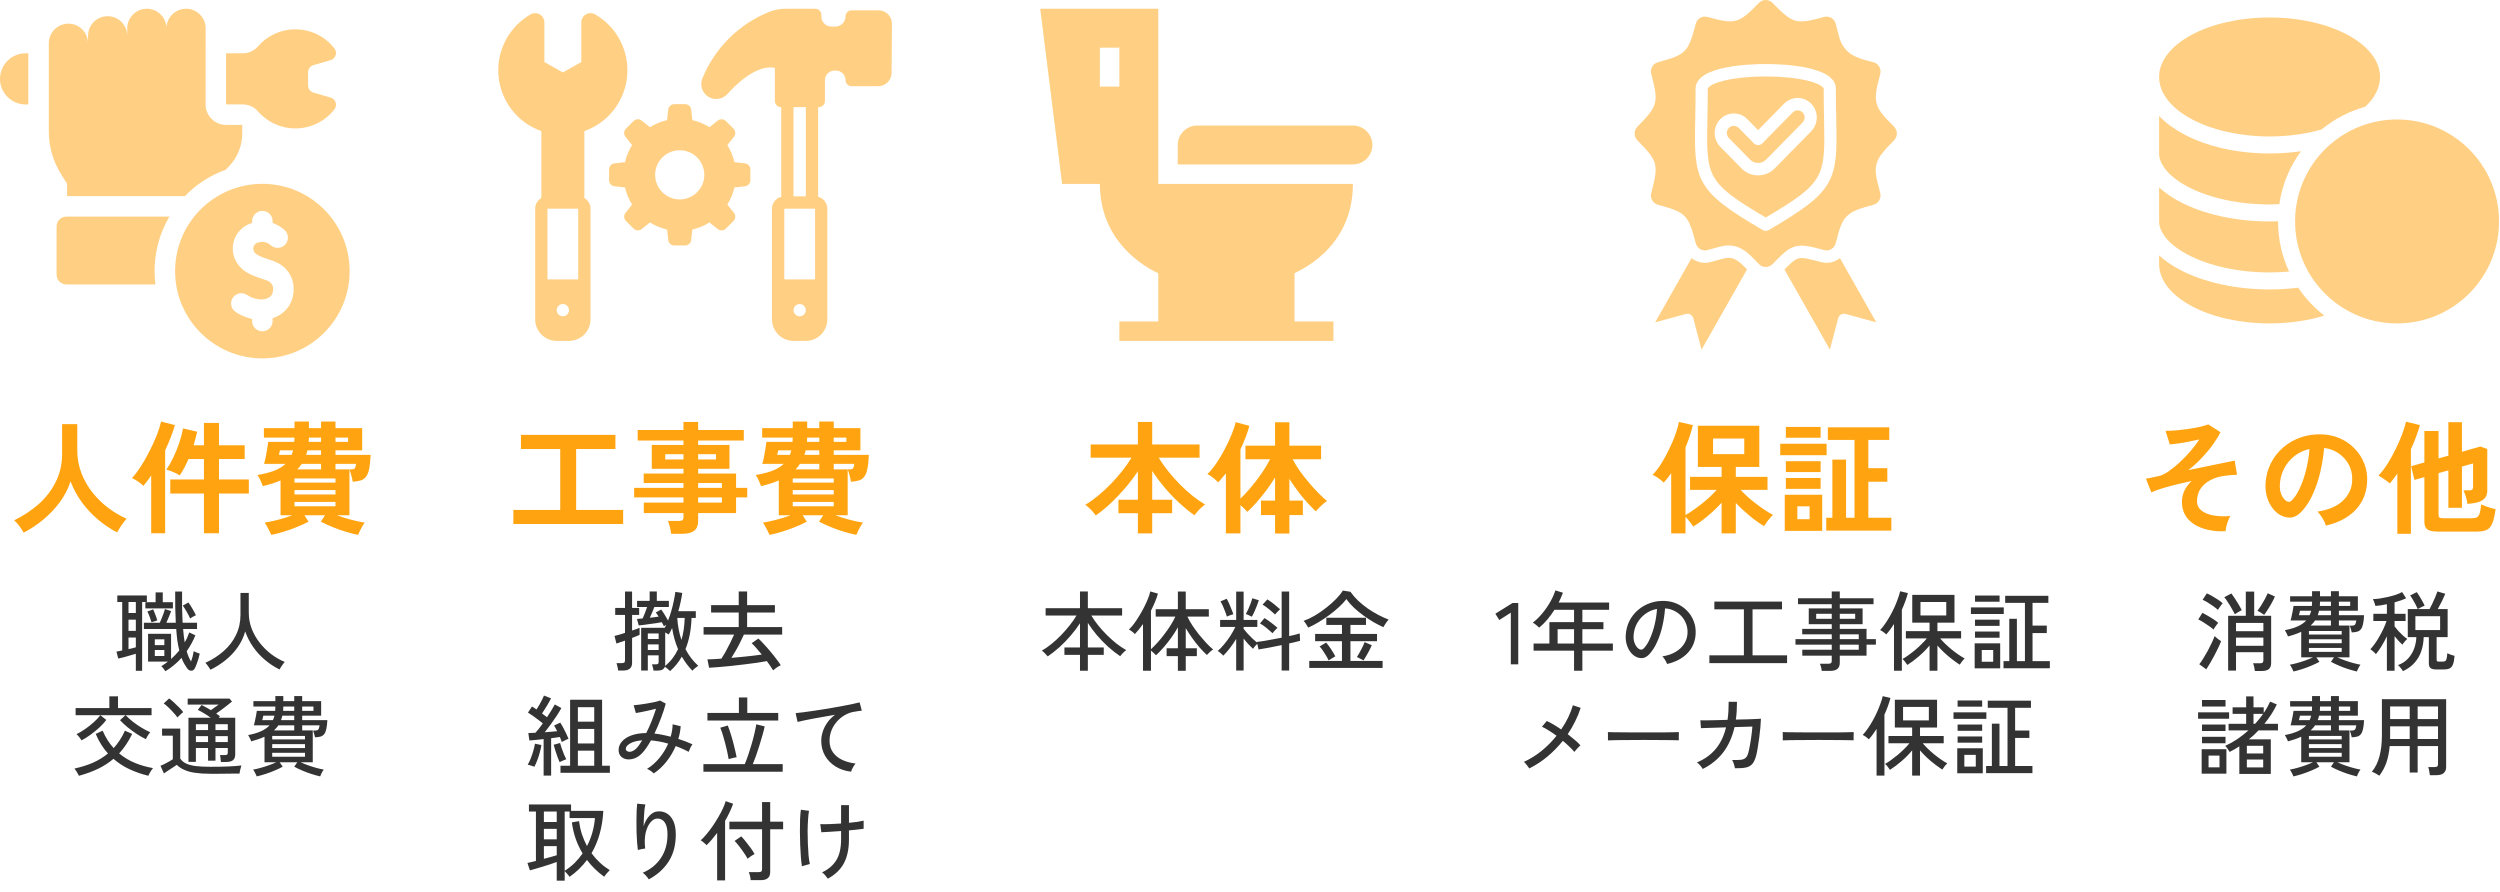 <svg width="286" height="102" viewBox="0 0 286 102" fill="none" xmlns="http://www.w3.org/2000/svg">
<path d="M206.215 12.861C206.526 13.18 206.527 13.697 206.216 14.014L202.054 18.254C201.543 18.773 200.714 18.773 200.205 18.255L197.785 15.791C197.474 15.473 197.474 14.954 197.783 14.637C197.94 14.479 198.145 14.399 198.351 14.399C198.556 14.399 198.76 14.478 198.915 14.636L200.637 16.39C200.768 16.523 200.944 16.598 201.129 16.598C201.314 16.598 201.49 16.523 201.621 16.39L205.085 12.863C205.396 12.546 205.904 12.546 206.215 12.861H206.215ZM197.11 29.591L195.678 29.98C194.899 30.194 194.105 30 193.514 29.528L189.347 36.877L192.864 35.918C193.042 35.869 193.232 35.894 193.391 35.989C193.551 36.083 193.668 36.237 193.716 36.419L194.658 40L199.861 30.824C198.869 29.79 198.277 29.271 197.11 29.591ZM208.321 29.98C206.921 29.598 206.209 29.433 205.731 29.564C205.31 29.68 204.868 30.093 204.141 30.829L209.342 40L210.284 36.419C210.332 36.237 210.449 36.082 210.609 35.988C210.768 35.895 210.958 35.869 211.137 35.918L214.653 36.877L210.486 29.528C209.895 30 209.1 30.193 208.321 29.98L208.321 29.98ZM214.674 18.767C214.451 19.62 214.671 20.456 215.071 21.973L215.098 22.078C215.253 22.662 214.91 23.265 214.337 23.423C212.79 23.845 211.884 24.114 211.262 24.75C210.65 25.375 210.431 26.21 210.032 27.725L210.003 27.835C209.848 28.42 209.256 28.768 208.681 28.611C207.135 28.19 206.219 27.963 205.368 28.196C204.532 28.426 203.933 29.036 202.846 30.143L202.813 30.176C202.792 30.195 202.773 30.215 202.754 30.236C202.335 30.65 201.664 30.65 201.246 30.236C201.228 30.216 201.21 30.197 201.19 30.179C201.097 30.084 201.005 29.988 200.914 29.894C200.091 29.034 199.177 28.08 197.746 28.08C197.439 28.08 197.109 28.124 196.75 28.222L195.318 28.611C194.744 28.769 194.152 28.42 193.997 27.836C193.133 24.55 192.89 24.302 189.664 23.423C189.089 23.265 188.747 22.662 188.902 22.077C189.766 18.794 189.677 18.456 187.315 16.051C186.895 15.623 186.895 14.926 187.316 14.498C189.677 12.091 189.765 11.753 188.902 8.469C188.747 7.885 189.089 7.281 189.663 7.124C192.89 6.245 193.133 5.997 193.997 2.712C194.152 2.127 194.744 1.778 195.318 1.936C198.543 2.815 198.875 2.724 201.235 0.321C201.657 -0.107 202.343 -0.107 202.764 0.32C205.125 2.724 205.457 2.815 208.682 1.936C209.256 1.779 209.848 2.127 210.003 2.711L210.385 4.169C210.932 6.242 212.508 6.649 213.898 7.009C214.043 7.046 214.19 7.084 214.336 7.124C214.91 7.281 215.253 7.885 215.098 8.47C214.684 10.044 214.461 10.977 214.69 11.844C214.916 12.695 215.515 13.306 216.602 14.414L216.685 14.498C217.105 14.926 217.105 15.623 216.685 16.051C215.552 17.205 214.9 17.899 214.674 18.767V18.767ZM210.065 13.618C210.046 12.603 210.024 11.453 210.024 10.141C210.024 7.53 203.882 7.327 202 7.327C200.118 7.327 193.976 7.53 193.976 10.141C193.976 11.453 193.954 12.603 193.935 13.618C193.869 17.064 193.829 19.144 194.846 20.928C195.859 22.703 197.847 24.08 201.652 26.317C201.76 26.38 201.88 26.412 202 26.412C202.12 26.412 202.24 26.38 202.348 26.317C206.153 24.08 208.142 22.703 209.154 20.928C210.171 19.144 210.131 17.064 210.065 13.618ZM208.674 13.646C208.8 20.224 208.812 20.861 202 24.884C195.188 20.861 195.2 20.224 195.326 13.646C195.346 12.624 195.368 11.466 195.368 10.141C195.368 10.047 195.667 9.623 197.131 9.249C198.388 8.928 200.163 8.744 202 8.744C203.837 8.744 205.612 8.928 206.869 9.249C208.333 9.623 208.632 10.047 208.632 10.141C208.632 11.466 208.655 12.624 208.674 13.646H208.674ZM207.199 11.86C206.343 10.992 204.954 10.992 204.101 11.861L201.129 14.887L199.899 13.634C199.047 12.766 197.657 12.766 196.799 13.635C195.949 14.505 195.949 15.921 196.8 16.792L199.221 19.257C199.746 19.792 200.437 20.059 201.128 20.059C201.819 20.059 202.51 19.792 203.037 19.257L207.2 15.016C208.052 14.148 208.053 12.733 207.199 11.859V11.86Z" fill="#FFD084"/>
<path d="M2.926 6.097C1.31 6.097 0 7.407 0 9.023C0 10.639 1.31 11.949 2.926 11.949H3.239V6.097H2.926Z" fill="#FFD084"/>
<path d="M25.859 14.288C24.566 14.286 23.519 13.237 23.519 11.944L23.527 3.243C23.527 2.004 22.523 1 21.284 1C20.045 1 19.041 2.004 19.041 3.243C19.041 2.004 18.037 1 16.798 1C15.559 1 14.555 2.004 14.555 3.243V4.097C14.555 2.858 13.551 1.854 12.312 1.854C11.073 1.854 10.069 2.858 10.069 4.097V4.951C10.069 3.712 9.065 2.708 7.826 2.708C6.587 2.708 5.583 3.712 5.583 4.951V15.036C5.583 16.777 6.075 18.483 7.003 19.957L7.672 21.021V22.435H21.161C22.321 21.202 23.747 20.277 25.215 19.655C25.416 19.57 25.619 19.491 25.824 19.417L26.19 19.038C27.169 18.024 27.715 16.67 27.715 15.261V14.291L25.859 14.288Z" fill="#FFD084"/>
<path d="M17.779 32.542C17.717 32.038 17.686 31.529 17.686 31.015C17.686 29.351 18.012 27.736 18.656 26.215C18.866 25.718 19.107 25.239 19.377 24.779H7.597C6.975 24.779 6.471 25.283 6.471 25.905V31.416C6.471 32.038 6.975 32.542 7.597 32.542H17.779V32.542Z" fill="#FFD084"/>
<path d="M30.015 21.029C24.5 21.029 20.029 25.5 20.029 31.015C20.029 36.529 24.5 41 30.015 41C35.529 41 40 36.529 40 31.015C40 25.5 35.529 21.029 30.015 21.029ZM33.461 34.078C33.172 35.193 32.315 36.038 31.187 36.404V36.731C31.187 37.378 30.662 37.903 30.015 37.903C29.367 37.903 28.843 37.378 28.843 36.731V36.487C28.176 36.344 27.521 36.071 26.956 35.69C26.419 35.329 26.277 34.6 26.638 34.064C27 33.527 27.728 33.385 28.265 33.746C28.743 34.068 29.353 34.26 29.896 34.26C30.552 34.26 31.073 33.951 31.193 33.49C31.422 32.604 30.933 32.228 30.482 32.068C30.292 32.001 30.113 31.941 29.942 31.883C29.018 31.571 28.22 31.302 27.52 30.595C26.754 29.822 26.456 28.733 26.723 27.682C26.988 26.638 27.774 25.826 28.825 25.509C28.831 25.508 28.837 25.506 28.843 25.504V25.298C28.843 24.651 29.367 24.126 30.015 24.126C30.662 24.126 31.187 24.651 31.187 25.298V25.511C31.618 25.654 32.08 25.907 32.514 26.284C33.013 26.695 33.082 27.432 32.671 27.931C32.259 28.431 31.518 28.5 31.018 28.089C30.681 27.807 30.254 27.527 29.501 27.753C29.145 27.861 29.031 28.116 28.995 28.259C28.932 28.506 29.003 28.762 29.184 28.945C29.482 29.245 29.884 29.39 30.692 29.663C30.872 29.724 31.062 29.788 31.263 29.859C33.067 30.496 33.95 32.192 33.461 34.078Z" fill="#FFD084"/>
<path d="M27.776 6.096C27.774 6.096 27.773 6.096 27.772 6.096L25.863 6.093V11.944L27.771 11.947C28.429 11.948 29.062 12.224 29.492 12.723C30.532 13.929 32.07 14.692 33.787 14.692C35.606 14.692 37.224 13.836 38.262 12.504C38.631 12.03 38.395 11.331 37.818 11.163L35.861 10.595C35.495 10.489 35.243 10.153 35.243 9.772V8.274C35.243 7.893 35.495 7.558 35.861 7.451L37.818 6.883C38.395 6.716 38.631 6.016 38.262 5.542C37.224 4.211 35.606 3.354 33.787 3.354C32.07 3.354 30.532 4.118 29.492 5.323C29.064 5.821 28.432 6.096 27.776 6.096Z" fill="#FFD084"/>
<path d="M101.596 1.63C101.454 1.486 101.285 1.373 101.099 1.295C100.912 1.218 100.712 1.178 100.51 1.179H97.428C97.242 1.179 97.063 1.253 96.931 1.385C96.799 1.517 96.725 1.696 96.725 1.882C96.722 2.192 96.597 2.488 96.377 2.705C96.157 2.922 95.859 3.044 95.55 3.042H95.135C94.979 3.042 94.825 3.012 94.681 2.952C94.537 2.893 94.407 2.805 94.297 2.695C94.189 2.587 94.104 2.459 94.046 2.318C93.988 2.177 93.959 2.026 93.96 1.874C93.96 1.82 93.961 1.78 93.961 1.755C93.962 1.738 93.963 1.721 93.963 1.704C93.963 1.517 93.889 1.338 93.757 1.206C93.625 1.074 93.446 1 93.259 1H89.898C89.227 0.998 88.561 1.126 87.938 1.378C86.232 2.074 84.682 3.104 83.38 4.407C82.077 5.71 81.048 7.26 80.353 8.966C80.199 9.34 80.183 9.756 80.307 10.141C80.431 10.525 80.687 10.854 81.03 11.068C81.373 11.282 81.78 11.368 82.18 11.31C82.581 11.253 82.948 11.056 83.216 10.753C84.164 9.686 86.502 7.377 88.644 7.753V11.556C88.644 11.742 88.719 11.921 88.85 12.053C88.982 12.185 89.161 12.259 89.348 12.259H89.371V22.513C89.069 22.59 88.802 22.766 88.611 23.012C88.42 23.257 88.316 23.559 88.315 23.87V36.537C88.316 37.19 88.576 37.816 89.037 38.278C89.499 38.74 90.125 38.999 90.778 39H92.186C92.838 38.999 93.465 38.74 93.926 38.278C94.388 37.816 94.648 37.19 94.648 36.537V23.87C94.648 23.559 94.543 23.257 94.352 23.012C94.161 22.766 93.894 22.59 93.593 22.513V12.259H93.671C93.858 12.259 94.037 12.185 94.169 12.053C94.301 11.921 94.375 11.742 94.375 11.556V9.156C94.377 8.867 94.494 8.591 94.7 8.388C94.906 8.185 95.183 8.072 95.472 8.073H95.627C95.916 8.072 96.194 8.185 96.4 8.388C96.605 8.591 96.722 8.867 96.725 9.156C96.725 9.343 96.799 9.522 96.931 9.654C97.063 9.786 97.242 9.86 97.428 9.86H100.47C100.872 9.86 101.258 9.701 101.544 9.419C101.83 9.136 101.993 8.752 101.998 8.35L102.037 2.71C102.039 2.509 102.001 2.311 101.925 2.125C101.85 1.94 101.738 1.772 101.596 1.63ZM90.778 12.259H92.186V22.463H90.778V12.259ZM91.482 36.185C91.343 36.185 91.207 36.144 91.091 36.067C90.975 35.989 90.885 35.88 90.832 35.751C90.778 35.622 90.764 35.481 90.792 35.344C90.819 35.208 90.886 35.082 90.984 34.984C91.083 34.886 91.208 34.819 91.345 34.791C91.481 34.764 91.623 34.778 91.751 34.831C91.88 34.885 91.99 34.975 92.067 35.091C92.144 35.206 92.186 35.342 92.186 35.482C92.186 35.668 92.111 35.847 91.979 35.979C91.847 36.111 91.668 36.185 91.482 36.185ZM93.241 31.963H89.723V23.87H93.241V31.963Z" fill="#FFD084"/>
<path d="M66.852 22.659V14.997C68.183 14.528 69.352 13.687 70.219 12.574C71.087 11.46 71.617 10.122 71.746 8.716C71.876 7.311 71.6 5.898 70.951 4.644C70.302 3.391 69.307 2.35 68.084 1.645C67.924 1.553 67.741 1.504 67.556 1.505C67.371 1.505 67.188 1.554 67.028 1.647C66.867 1.74 66.734 1.873 66.641 2.034C66.549 2.194 66.5 2.377 66.5 2.562V7.097L64.389 8.285L62.278 7.097V2.562C62.278 2.377 62.229 2.194 62.136 2.034C62.044 1.873 61.91 1.74 61.75 1.647C61.589 1.554 61.407 1.505 61.222 1.505C61.036 1.504 60.854 1.553 60.693 1.645C59.471 2.35 58.476 3.391 57.827 4.644C57.178 5.898 56.901 7.311 57.031 8.716C57.161 10.122 57.691 11.46 58.559 12.574C59.426 13.687 60.595 14.528 61.926 14.997V22.659C61.713 22.781 61.535 22.957 61.412 23.17C61.288 23.383 61.223 23.624 61.222 23.87V36.537C61.223 37.19 61.483 37.816 61.944 38.278C62.406 38.739 63.032 38.999 63.685 39H65.093C65.746 38.999 66.372 38.739 66.833 38.278C67.295 37.816 67.555 37.19 67.556 36.537V23.87C67.555 23.624 67.489 23.383 67.366 23.17C67.242 22.957 67.065 22.781 66.852 22.659ZM64.389 36.185C64.25 36.185 64.114 36.144 63.998 36.066C63.882 35.989 63.792 35.879 63.739 35.751C63.685 35.622 63.672 35.48 63.699 35.344C63.726 35.208 63.793 35.082 63.891 34.984C63.99 34.885 64.115 34.818 64.252 34.791C64.388 34.764 64.53 34.778 64.658 34.831C64.787 34.884 64.897 34.975 64.974 35.09C65.051 35.206 65.093 35.342 65.093 35.481C65.093 35.668 65.018 35.847 64.886 35.979C64.754 36.111 64.576 36.185 64.389 36.185ZM66.148 31.963H62.63V23.87H66.148V31.963Z" fill="#FFD084"/>
<path d="M83.209 16.596L83.962 15.655C84.07 15.52 84.124 15.349 84.115 15.177C84.105 15.004 84.032 14.84 83.91 14.718L83.042 13.85C82.919 13.727 82.756 13.654 82.583 13.645C82.41 13.635 82.24 13.69 82.105 13.798L81.163 14.551C80.561 14.173 79.899 13.899 79.206 13.74L79.073 12.542C79.054 12.37 78.972 12.211 78.843 12.095C78.714 11.98 78.547 11.916 78.374 11.916H77.146C76.973 11.916 76.805 11.98 76.677 12.095C76.547 12.211 76.466 12.37 76.446 12.542L76.313 13.74C75.62 13.899 74.959 14.173 74.356 14.551L73.415 13.798C73.279 13.69 73.109 13.635 72.936 13.645C72.763 13.654 72.6 13.727 72.478 13.85L71.609 14.718C71.487 14.84 71.414 15.004 71.404 15.176C71.395 15.349 71.449 15.52 71.558 15.655L72.31 16.596C71.933 17.199 71.659 17.86 71.499 18.554L70.302 18.687C70.13 18.706 69.971 18.788 69.855 18.917C69.74 19.046 69.676 19.213 69.676 19.386V20.614C69.676 20.787 69.74 20.954 69.855 21.083C69.971 21.212 70.13 21.294 70.302 21.313L71.499 21.446C71.659 22.139 71.933 22.801 72.31 23.404L71.558 24.345C71.449 24.48 71.395 24.65 71.404 24.823C71.414 24.996 71.487 25.16 71.609 25.282L72.478 26.15C72.6 26.273 72.763 26.346 72.936 26.355C73.109 26.365 73.279 26.31 73.415 26.202L74.356 25.449C74.959 25.827 75.62 26.101 76.313 26.26L76.446 27.458C76.466 27.63 76.547 27.789 76.677 27.904C76.805 28.02 76.973 28.084 77.146 28.084H78.374C78.547 28.084 78.714 28.02 78.843 27.904C78.972 27.789 79.054 27.63 79.073 27.458L79.206 26.26C79.899 26.101 80.561 25.827 81.163 25.449L82.105 26.202C82.24 26.31 82.41 26.365 82.583 26.355C82.756 26.346 82.919 26.273 83.042 26.15L83.91 25.282C84.032 25.16 84.105 24.996 84.115 24.823C84.124 24.65 84.07 24.48 83.962 24.345L83.209 23.404C83.586 22.801 83.86 22.139 84.02 21.446L85.218 21.313C85.39 21.294 85.549 21.212 85.664 21.083C85.78 20.954 85.844 20.787 85.844 20.614V19.386C85.844 19.213 85.78 19.046 85.664 18.917C85.549 18.788 85.39 18.706 85.218 18.687L84.02 18.554C83.86 17.86 83.586 17.199 83.209 16.596ZM77.76 22.815C77.203 22.815 76.659 22.65 76.196 22.34C75.733 22.031 75.372 21.591 75.159 21.077C74.946 20.563 74.89 19.997 74.999 19.451C75.108 18.905 75.376 18.403 75.769 18.009C76.163 17.616 76.665 17.348 77.21 17.239C77.757 17.131 78.323 17.186 78.837 17.399C79.351 17.612 79.791 17.973 80.1 18.436C80.409 18.899 80.574 19.443 80.574 20C80.574 20.746 80.278 21.462 79.75 21.99C79.222 22.518 78.506 22.815 77.76 22.815Z" fill="#FFD084"/>
<g clip-path="url(#clip0_355_5)">
<path d="M154.773 14.359H136.961C135.734 14.359 134.734 15.358 134.734 16.586V18.812H154.773C156.001 18.812 157 17.813 157 16.586C157 15.358 156.001 14.359 154.773 14.359Z" fill="#FFD084"/>
<path d="M154.773 21.039H132.508V1H119L121.505 21.039H125.828C125.828 28.525 132.396 31.182 132.508 31.26V36.773H128.055V39C128.47 39 153.016 39 152.547 39V36.773H148.094V31.26C148.317 31.059 154.773 28.612 154.773 21.039ZM125.828 5.453H128.055V9.906H125.828V5.453Z" fill="#FFD084"/>
</g>
<path d="M259.639 17.556C260.873 17.556 262.078 17.467 263.234 17.299C261.952 19.049 261.078 21.118 260.752 23.364C260.384 23.381 260.013 23.389 259.639 23.389C256.013 23.389 252.634 22.615 250.242 21.34C247.793 20.033 247 18.577 247 17.556V13.269C247.788 14.088 248.755 14.778 249.78 15.33C252.402 16.742 255.891 17.556 259.639 17.556Z" fill="#FFD084"/>
<path d="M259.639 15.611C261.789 15.611 263.814 15.322 265.587 14.812C267.032 13.624 268.726 12.729 270.58 12.215C271.659 11.213 272.278 10.048 272.278 8.806C272.278 5.047 266.619 2 259.639 2C252.659 2 247 5.047 247 8.806C247 12.564 252.659 15.611 259.639 15.611Z" fill="#FFD084"/>
<path d="M272.278 13.828C272.018 13.872 271.761 13.924 271.508 13.984C269.634 14.431 267.936 15.329 266.534 16.558C264.604 18.25 263.238 20.568 262.751 23.196C262.632 23.839 262.566 24.501 262.557 25.176C262.556 25.229 262.556 25.281 262.556 25.333C262.556 27.308 263.046 29.167 263.912 30.797C264.241 31.419 264.626 32.006 265.058 32.554C265.9 33.622 266.925 34.538 268.085 35.257C269.868 36.362 271.971 37 274.222 37C280.666 37 285.889 31.777 285.889 25.333C285.889 18.89 280.666 13.667 274.222 13.667C273.56 13.667 272.91 13.722 272.278 13.828Z" fill="#FFD084"/>
<path d="M259.639 25.333C259.964 25.333 260.288 25.328 260.611 25.316V25.333C260.611 27.382 261.064 29.325 261.874 31.068C261.145 31.133 260.397 31.167 259.639 31.167C256.013 31.167 252.634 30.393 250.242 29.117C247.793 27.811 247 26.355 247 25.333V21.436C247.633 22.023 248.413 22.568 249.327 23.055C252.062 24.514 255.771 25.333 259.639 25.333Z" fill="#FFD084"/>
<path d="M265.903 36.107C264.744 35.211 263.733 34.131 262.915 32.913C261.849 33.044 260.75 33.111 259.639 33.111C255.771 33.111 252.062 32.292 249.327 30.833C248.413 30.346 247.633 29.8 247 29.214V30.195C247 33.953 252.659 37 259.639 37C261.918 37 264.056 36.675 265.903 36.107Z" fill="#FFD084"/>
<path d="M2.708 60.938C2.577 60.705 2.414 60.453 2.218 60.182C2.022 59.921 1.821 59.701 1.616 59.524C2.652 59.02 3.585 58.404 4.416 57.676C5.247 56.939 5.9 56.089 6.376 55.128C6.861 54.167 7.104 53.107 7.104 51.95V48.52H8.84V51.474C8.84 52.407 8.994 53.28 9.302 54.092C9.61 54.904 10.03 55.646 10.562 56.318C11.094 56.99 11.696 57.583 12.368 58.096C13.04 58.6 13.745 59.015 14.482 59.342C14.305 59.538 14.109 59.79 13.894 60.098C13.689 60.406 13.525 60.677 13.404 60.91C12.611 60.499 11.864 59.995 11.164 59.398C10.464 58.801 9.848 58.133 9.316 57.396C8.793 56.659 8.378 55.884 8.07 55.072C7.799 55.912 7.393 56.701 6.852 57.438C6.311 58.166 5.685 58.829 4.976 59.426C4.267 60.014 3.511 60.518 2.708 60.938ZM23.33 61.008V56.458H19.48V54.848H23.33V52.51H21.566C21.417 52.855 21.258 53.187 21.09 53.504C20.922 53.821 20.749 54.115 20.572 54.386C20.367 54.255 20.119 54.129 19.83 54.008C19.541 53.877 19.275 53.784 19.032 53.728C19.303 53.336 19.569 52.869 19.83 52.328C20.091 51.777 20.32 51.213 20.516 50.634C20.712 50.046 20.852 49.505 20.936 49.01L22.56 49.388C22.504 49.649 22.439 49.911 22.364 50.172C22.299 50.424 22.229 50.681 22.154 50.942H23.33V48.38H25.052V50.942H27.992V52.51H25.052V54.848H28.468V56.458H25.052V61.008H23.33ZM17.296 61.008V54.386C17.147 54.619 16.993 54.839 16.834 55.044C16.685 55.249 16.54 55.431 16.4 55.59C16.269 55.441 16.073 55.277 15.812 55.1C15.551 54.923 15.313 54.787 15.098 54.694C15.434 54.33 15.775 53.882 16.12 53.35C16.465 52.809 16.792 52.23 17.1 51.614C17.417 50.998 17.693 50.396 17.926 49.808C18.159 49.211 18.327 48.683 18.43 48.226L20.012 48.632C19.891 49.061 19.732 49.523 19.536 50.018C19.349 50.513 19.135 51.012 18.892 51.516V61.008H17.296ZM31.03 61.19C30.983 61.069 30.913 60.919 30.82 60.742C30.736 60.565 30.643 60.387 30.54 60.21C30.447 60.033 30.358 59.893 30.274 59.79C30.694 59.725 31.198 59.617 31.786 59.468C32.374 59.319 32.925 59.146 33.438 58.95H32.094V54.96C31.795 55.091 31.473 55.212 31.128 55.324C30.792 55.427 30.437 55.525 30.064 55.618C29.999 55.422 29.91 55.203 29.798 54.96C29.686 54.708 29.569 54.503 29.448 54.344C30.204 54.213 30.843 54.05 31.366 53.854C31.898 53.649 32.327 53.387 32.654 53.07H30.204C30.269 52.865 30.335 52.603 30.4 52.286C30.465 51.959 30.521 51.637 30.568 51.32C30.624 51.003 30.661 50.746 30.68 50.55H33.662C33.671 50.475 33.676 50.396 33.676 50.312C33.676 50.228 33.681 50.144 33.69 50.06H30.19V48.982H33.69V48.226H35.342V48.982H36.728V48.226H38.38V48.982H41.432V51.516H38.38V52.034H42.398C42.37 52.697 42.314 53.229 42.23 53.63C42.155 54.022 42.039 54.321 41.88 54.526C41.731 54.731 41.53 54.876 41.278 54.96C41.026 55.035 40.718 55.086 40.354 55.114C40.317 54.89 40.261 54.643 40.186 54.372C40.111 54.092 40.041 53.868 39.976 53.7V58.95H38.562C39.085 59.146 39.635 59.319 40.214 59.468C40.802 59.617 41.306 59.725 41.726 59.79C41.642 59.893 41.549 60.033 41.446 60.21C41.353 60.387 41.259 60.565 41.166 60.742C41.082 60.919 41.017 61.069 40.97 61.19C40.531 61.106 40.055 60.985 39.542 60.826C39.038 60.677 38.539 60.499 38.044 60.294C37.559 60.098 37.111 59.893 36.7 59.678L37.176 58.95H34.824L35.3 59.678C34.899 59.893 34.451 60.098 33.956 60.294C33.461 60.499 32.962 60.677 32.458 60.826C31.954 60.985 31.478 61.106 31.03 61.19ZM33.69 56.57H38.38V56.066H33.69V56.57ZM33.69 57.914H38.38V57.424H33.69V57.914ZM33.69 55.212H38.38V54.736H33.69V55.212ZM34.012 53.7H36.728V53.07H34.516C34.367 53.303 34.199 53.513 34.012 53.7ZM38.38 53.7H39.976C39.985 53.7 39.999 53.7 40.018 53.7C40.205 53.7 40.34 53.691 40.424 53.672C40.517 53.653 40.583 53.602 40.62 53.518C40.667 53.434 40.704 53.285 40.732 53.07H38.38V53.7ZM35.02 52.034H36.728V51.516H35.174C35.155 51.609 35.132 51.698 35.104 51.782C35.076 51.866 35.048 51.95 35.02 52.034ZM31.898 52.034H33.368C33.396 51.95 33.424 51.866 33.452 51.782C33.48 51.698 33.503 51.609 33.522 51.516H32.024C32.024 51.535 32.015 51.586 31.996 51.67C31.977 51.754 31.959 51.833 31.94 51.908C31.921 51.983 31.907 52.025 31.898 52.034ZM38.38 50.55H39.822V50.06H38.38V50.55ZM35.314 50.55H36.728V50.06H35.342C35.333 50.144 35.328 50.228 35.328 50.312C35.328 50.396 35.323 50.475 35.314 50.55Z" fill="#FFA410"/>
<path d="M58.728 59.944V58.334H64.09V51.362H59.596V49.752H70.404V51.362H65.91V58.334H71.286V59.944H58.728ZM76.774 61.064C76.755 60.831 76.709 60.574 76.634 60.294C76.569 60.014 76.494 59.781 76.41 59.594H77.642C77.838 59.594 77.978 59.566 78.062 59.51C78.146 59.445 78.188 59.319 78.188 59.132V58.698H73.652V57.494H78.188V56.906H72.546V55.814H78.188V55.254H73.638V54.176H78.188V53.63H74.562V50.9H78.188V50.396H72.952V49.192H78.188V48.268H79.868V49.192H85.09V50.396H79.868V50.9H83.452V53.63H79.868V54.176H84.208V55.814H85.482V56.906H84.208V58.698H79.868V59.594C79.868 60.107 79.719 60.481 79.42 60.714C79.131 60.947 78.687 61.064 78.09 61.064H76.774ZM79.868 57.494H82.584V56.906H79.868V57.494ZM79.868 55.814H82.584V55.254H79.868V55.814ZM76.102 52.566H78.188V51.964H76.102V52.566ZM79.868 52.566H81.912V51.964H79.868V52.566ZM88.03 61.19C87.983 61.069 87.913 60.919 87.82 60.742C87.736 60.565 87.643 60.387 87.54 60.21C87.447 60.033 87.358 59.893 87.274 59.79C87.694 59.725 88.198 59.617 88.786 59.468C89.374 59.319 89.925 59.146 90.438 58.95H89.094V54.96C88.795 55.091 88.473 55.212 88.128 55.324C87.792 55.427 87.437 55.525 87.064 55.618C86.999 55.422 86.91 55.203 86.798 54.96C86.686 54.708 86.569 54.503 86.448 54.344C87.204 54.213 87.843 54.05 88.366 53.854C88.898 53.649 89.327 53.387 89.654 53.07H87.204C87.269 52.865 87.335 52.603 87.4 52.286C87.465 51.959 87.521 51.637 87.568 51.32C87.624 51.003 87.661 50.746 87.68 50.55H90.662C90.671 50.475 90.676 50.396 90.676 50.312C90.676 50.228 90.681 50.144 90.69 50.06H87.19V48.982H90.69V48.226H92.342V48.982H93.728V48.226H95.38V48.982H98.432V51.516H95.38V52.034H99.398C99.37 52.697 99.314 53.229 99.23 53.63C99.155 54.022 99.039 54.321 98.88 54.526C98.731 54.731 98.53 54.876 98.278 54.96C98.026 55.035 97.718 55.086 97.354 55.114C97.317 54.89 97.261 54.643 97.186 54.372C97.111 54.092 97.041 53.868 96.976 53.7V58.95H95.562C96.085 59.146 96.635 59.319 97.214 59.468C97.802 59.617 98.306 59.725 98.726 59.79C98.642 59.893 98.549 60.033 98.446 60.21C98.353 60.387 98.259 60.565 98.166 60.742C98.082 60.919 98.017 61.069 97.97 61.19C97.531 61.106 97.055 60.985 96.542 60.826C96.038 60.677 95.539 60.499 95.044 60.294C94.559 60.098 94.111 59.893 93.7 59.678L94.176 58.95H91.824L92.3 59.678C91.899 59.893 91.451 60.098 90.956 60.294C90.461 60.499 89.962 60.677 89.458 60.826C88.954 60.985 88.478 61.106 88.03 61.19ZM90.69 56.57H95.38V56.066H90.69V56.57ZM90.69 57.914H95.38V57.424H90.69V57.914ZM90.69 55.212H95.38V54.736H90.69V55.212ZM91.012 53.7H93.728V53.07H91.516C91.367 53.303 91.199 53.513 91.012 53.7ZM95.38 53.7H96.976C96.985 53.7 96.999 53.7 97.018 53.7C97.205 53.7 97.34 53.691 97.424 53.672C97.517 53.653 97.583 53.602 97.62 53.518C97.667 53.434 97.704 53.285 97.732 53.07H95.38V53.7ZM92.02 52.034H93.728V51.516H92.174C92.155 51.609 92.132 51.698 92.104 51.782C92.076 51.866 92.048 51.95 92.02 52.034ZM88.898 52.034H90.368C90.396 51.95 90.424 51.866 90.452 51.782C90.48 51.698 90.503 51.609 90.522 51.516H89.024C89.024 51.535 89.015 51.586 88.996 51.67C88.977 51.754 88.959 51.833 88.94 51.908C88.921 51.983 88.907 52.025 88.898 52.034ZM95.38 50.55H96.822V50.06H95.38V50.55ZM92.314 50.55H93.728V50.06H92.342C92.333 50.144 92.328 50.228 92.328 50.312C92.328 50.396 92.323 50.475 92.314 50.55Z" fill="#FFA410"/>
<path d="M130.174 61.022V58.712H127.948V57.172H130.174V53.91C129.763 54.535 129.292 55.161 128.76 55.786C128.228 56.411 127.673 56.999 127.094 57.55C126.515 58.091 125.937 58.563 125.358 58.964C125.218 58.768 125.031 58.549 124.798 58.306C124.565 58.063 124.35 57.877 124.154 57.746C124.621 57.475 125.097 57.139 125.582 56.738C126.077 56.337 126.562 55.893 127.038 55.408C127.514 54.913 127.957 54.409 128.368 53.896C128.779 53.373 129.138 52.86 129.446 52.356H124.77V50.844H130.174V48.268H131.812V50.844H137.23V52.356H132.554C132.862 52.869 133.226 53.387 133.646 53.91C134.066 54.433 134.514 54.937 134.99 55.422C135.466 55.898 135.947 56.332 136.432 56.724C136.927 57.116 137.403 57.447 137.86 57.718C137.664 57.849 137.449 58.035 137.216 58.278C136.983 58.521 136.791 58.745 136.642 58.95C136.054 58.53 135.466 58.049 134.878 57.508C134.299 56.967 133.749 56.388 133.226 55.772C132.703 55.147 132.232 54.517 131.812 53.882V57.172H134.094V58.712H131.812V61.022H130.174ZM145.868 61.036V58.922H144.258V57.27H145.868V54.624C145.56 55.119 145.224 55.613 144.86 56.108C144.496 56.593 144.127 57.046 143.754 57.466C143.39 57.886 143.035 58.25 142.69 58.558C142.597 58.446 142.48 58.32 142.34 58.18C142.2 58.04 142.055 57.909 141.906 57.788V61.022H140.24V54.148C140.091 54.335 139.941 54.517 139.792 54.694C139.652 54.862 139.507 55.025 139.358 55.184C139.209 55.016 139.017 54.843 138.784 54.666C138.56 54.479 138.341 54.335 138.126 54.232C138.462 53.915 138.803 53.504 139.148 53C139.493 52.496 139.815 51.955 140.114 51.376C140.422 50.797 140.683 50.237 140.898 49.696C141.122 49.155 141.276 48.688 141.36 48.296L142.928 48.716C142.816 49.145 142.671 49.589 142.494 50.046C142.317 50.503 142.121 50.961 141.906 51.418V57.046C142.289 56.682 142.695 56.243 143.124 55.73C143.553 55.217 143.959 54.685 144.342 54.134C144.725 53.574 145.042 53.042 145.294 52.538H142.48V50.984H145.868V48.31H147.506V50.984H151.132V52.538H147.884C148.099 52.958 148.365 53.397 148.682 53.854C149.009 54.311 149.359 54.759 149.732 55.198C150.105 55.637 150.474 56.043 150.838 56.416C151.202 56.78 151.529 57.083 151.818 57.326C151.697 57.391 151.552 57.494 151.384 57.634C151.225 57.774 151.067 57.923 150.908 58.082C150.759 58.231 150.637 58.371 150.544 58.502C150.059 58.063 149.541 57.513 148.99 56.85C148.449 56.178 147.954 55.487 147.506 54.778V57.27H149.046V58.922H147.506V61.036H145.868Z" fill="#FFA410"/>
<path d="M191.184 61.022V54.134C191.044 54.339 190.904 54.531 190.764 54.708C190.624 54.885 190.479 55.053 190.33 55.212C190.181 55.053 189.985 54.89 189.742 54.722C189.499 54.545 189.271 54.409 189.056 54.316C189.383 53.989 189.709 53.569 190.036 53.056C190.363 52.533 190.666 51.978 190.946 51.39C191.235 50.802 191.478 50.233 191.674 49.682C191.87 49.131 192.001 48.66 192.066 48.268L193.662 48.632C193.569 49.033 193.452 49.449 193.312 49.878C193.172 50.307 193.009 50.741 192.822 51.18V58.922C193.167 58.726 193.559 58.469 193.998 58.152C194.437 57.835 194.871 57.489 195.3 57.116C195.729 56.743 196.093 56.383 196.392 56.038H193.34V54.554H196.952V53.42H194.236V48.702H201.264V53.42H198.576V54.554H202.202V56.038H199.122C199.365 56.299 199.645 56.575 199.962 56.864C200.279 57.144 200.611 57.415 200.956 57.676C201.301 57.937 201.637 58.175 201.964 58.39C202.291 58.605 202.58 58.777 202.832 58.908C202.655 59.067 202.468 59.272 202.272 59.524C202.085 59.776 201.931 60 201.81 60.196C201.297 59.888 200.751 59.496 200.172 59.02C199.593 58.544 199.061 58.049 198.576 57.536V61.022H196.952V57.508C196.476 58.04 195.944 58.549 195.356 59.034C194.777 59.519 194.227 59.921 193.704 60.238C193.601 60.07 193.466 59.883 193.298 59.678C193.139 59.463 192.981 59.281 192.822 59.132V61.022H191.184ZM195.972 51.95H199.542V50.172H195.972V51.95ZM208.922 60.7V59.23H209.622V52.58H211.19V59.23H212.156V50.326H209.104V48.884H216.132V50.326H213.738V53.56H215.908V55.114H213.738V59.23H216.37V60.7H208.922ZM204.176 60.728V56.598H208.46V60.728H204.176ZM203.658 52.076V50.76H208.964V52.076H203.658ZM204.302 55.926V54.68H208.278V55.926H204.302ZM204.302 54.008V52.762H208.278V54.008H204.302ZM204.302 50.074V48.842H208.278V50.074H204.302ZM205.618 59.398H207.018V57.928H205.618V59.398Z" fill="#FFA410"/>
<path d="M254.598 60.77C253.627 60.817 252.764 60.709 252.008 60.448C251.261 60.196 250.673 59.813 250.244 59.3C249.824 58.787 249.614 58.161 249.614 57.424C249.614 56.948 249.712 56.509 249.908 56.108C250.104 55.707 250.375 55.347 250.72 55.03C250.095 55.161 249.483 55.301 248.886 55.45C248.289 55.599 247.747 55.749 247.262 55.898C246.786 56.047 246.403 56.192 246.114 56.332L245.498 54.764C245.61 54.745 245.778 54.713 246.002 54.666C246.226 54.619 246.534 54.554 246.926 54.47C247.281 54.395 247.673 54.209 248.102 53.91C248.531 53.611 248.965 53.257 249.404 52.846C249.852 52.426 250.267 51.992 250.65 51.544C251.033 51.087 251.35 50.662 251.602 50.27C251.238 50.354 250.841 50.438 250.412 50.522C249.992 50.606 249.586 50.676 249.194 50.732C248.811 50.788 248.489 50.825 248.228 50.844L247.738 49.29C248.083 49.29 248.489 49.271 248.956 49.234C249.423 49.187 249.894 49.131 250.37 49.066C250.846 49.001 251.285 48.921 251.686 48.828C252.087 48.735 252.4 48.641 252.624 48.548L254.024 49.444C253.828 49.845 253.548 50.303 253.184 50.816C252.82 51.329 252.395 51.843 251.91 52.356C251.434 52.869 250.911 53.345 250.342 53.784C251.079 53.635 251.803 53.485 252.512 53.336C253.231 53.187 253.865 53.056 254.416 52.944C254.976 52.823 255.387 52.739 255.648 52.692L255.914 54.316C255.737 54.316 255.522 54.325 255.27 54.344C255.018 54.363 254.743 54.395 254.444 54.442C253.903 54.507 253.394 54.661 252.918 54.904C252.451 55.137 252.069 55.459 251.77 55.87C251.481 56.281 251.336 56.775 251.336 57.354C251.336 57.774 251.499 58.119 251.826 58.39C252.153 58.661 252.605 58.852 253.184 58.964C253.763 59.067 254.421 59.09 255.158 59.034C255.009 59.267 254.883 59.557 254.78 59.902C254.677 60.247 254.617 60.537 254.598 60.77ZM266.078 60.126C266.041 59.977 265.971 59.799 265.868 59.594C265.765 59.389 265.644 59.193 265.504 59.006C265.373 58.81 265.243 58.651 265.112 58.53C266.391 58.334 267.361 57.919 268.024 57.284C268.696 56.64 269.051 55.884 269.088 55.016C269.125 54.325 268.999 53.709 268.71 53.168C268.421 52.627 268.024 52.188 267.52 51.852C267.025 51.516 266.479 51.315 265.882 51.25C265.807 52.118 265.667 53.005 265.462 53.91C265.257 54.815 264.977 55.665 264.622 56.458C264.277 57.251 263.852 57.923 263.348 58.474C262.965 58.885 262.592 59.123 262.228 59.188C261.873 59.253 261.495 59.202 261.094 59.034C260.702 58.866 260.357 58.6 260.058 58.236C259.759 57.872 259.531 57.443 259.372 56.948C259.213 56.444 259.148 55.907 259.176 55.338C259.223 54.489 259.423 53.714 259.778 53.014C260.133 52.305 260.609 51.693 261.206 51.18C261.803 50.667 262.489 50.279 263.264 50.018C264.039 49.757 264.865 49.649 265.742 49.696C266.451 49.733 267.119 49.892 267.744 50.172C268.369 50.452 268.915 50.839 269.382 51.334C269.858 51.819 270.222 52.384 270.474 53.028C270.735 53.672 270.843 54.377 270.796 55.142C270.731 56.421 270.283 57.494 269.452 58.362C268.621 59.221 267.497 59.809 266.078 60.126ZM261.528 57.298C261.631 57.373 261.738 57.41 261.85 57.41C261.962 57.41 262.074 57.354 262.186 57.242C262.522 56.906 262.83 56.43 263.11 55.814C263.399 55.198 263.637 54.503 263.824 53.728C264.02 52.953 264.146 52.165 264.202 51.362C263.558 51.511 262.984 51.782 262.48 52.174C261.985 52.566 261.593 53.042 261.304 53.602C261.015 54.153 260.851 54.759 260.814 55.422C260.795 55.861 260.851 56.243 260.982 56.57C261.122 56.887 261.304 57.13 261.528 57.298ZM278.846 60.812C278.305 60.812 277.917 60.728 277.684 60.56C277.46 60.392 277.348 60.107 277.348 59.706V54.582L276.214 54.904L275.836 53.336L277.348 52.902V49.304H278.972V52.44L280.092 52.132V48.296H281.646V51.684L283.76 51.082L284.544 51.362V56.15C284.544 56.878 284.115 57.331 283.256 57.508C283.125 57.536 282.967 57.564 282.78 57.592C282.603 57.611 282.435 57.629 282.276 57.648C282.239 57.331 282.169 57.023 282.066 56.724C281.963 56.425 281.879 56.215 281.814 56.094H282.472C282.631 56.094 282.743 56.066 282.808 56.01C282.883 55.954 282.92 55.851 282.92 55.702V53.014L281.646 53.378V58.096H280.092V53.812L278.972 54.12V58.908C278.972 59.048 279.005 59.146 279.07 59.202C279.145 59.258 279.285 59.286 279.49 59.286H282.808C283.051 59.286 283.237 59.249 283.368 59.174C283.508 59.09 283.611 58.936 283.676 58.712C283.751 58.479 283.807 58.143 283.844 57.704C283.965 57.76 284.124 57.825 284.32 57.9C284.516 57.975 284.721 58.045 284.936 58.11C285.151 58.166 285.337 58.213 285.496 58.25C285.393 58.978 285.263 59.529 285.104 59.902C284.945 60.266 284.731 60.509 284.46 60.63C284.189 60.751 283.83 60.812 283.382 60.812H278.846ZM274.254 61.064V54.176C273.965 54.596 273.68 54.974 273.4 55.31C273.223 55.151 273.013 54.993 272.77 54.834C272.537 54.666 272.313 54.521 272.098 54.4C272.453 54.036 272.798 53.588 273.134 53.056C273.47 52.515 273.783 51.95 274.072 51.362C274.361 50.765 274.609 50.195 274.814 49.654C275.019 49.103 275.164 48.632 275.248 48.24L276.844 48.632C276.573 49.565 276.228 50.485 275.808 51.39V61.064H274.254Z" fill="#FFA410"/>
<path d="M18.92 76.79C18.88 76.717 18.807 76.613 18.7 76.48C18.6 76.353 18.517 76.263 18.45 76.21C18.583 76.13 18.713 76.047 18.84 75.96C18.967 75.873 19.09 75.783 19.21 75.69H16.94V72.51H19.57V75.39C19.743 75.237 19.907 75.08 20.06 74.92C20.22 74.753 20.37 74.583 20.51 74.41C20.423 74.063 20.35 73.69 20.29 73.29C20.237 72.883 20.193 72.44 20.16 71.96H16.46V71.24H18.28C18.347 71.1 18.42 70.93 18.5 70.73C18.58 70.53 18.653 70.337 18.72 70.15C18.787 69.957 18.837 69.8 18.87 69.68L19.58 69.91C19.52 70.077 19.437 70.29 19.33 70.55C19.223 70.803 19.123 71.033 19.03 71.24H20.11C20.083 70.727 20.063 70.177 20.05 69.59C20.043 68.997 20.04 68.357 20.04 67.67H20.83C20.823 68.297 20.823 68.91 20.83 69.51C20.843 70.11 20.863 70.687 20.89 71.24H22.54V71.96H20.95C20.99 72.507 21.05 73.017 21.13 73.49C21.243 73.303 21.34 73.117 21.42 72.93C21.507 72.737 21.583 72.543 21.65 72.35L22.35 72.68C22.09 73.32 21.76 73.927 21.36 74.5C21.493 74.98 21.66 75.37 21.86 75.67C21.927 75.49 21.987 75.297 22.04 75.09C22.093 74.877 22.133 74.677 22.16 74.49C22.213 74.523 22.287 74.56 22.38 74.6C22.473 74.64 22.567 74.677 22.66 74.71C22.753 74.737 22.817 74.757 22.85 74.77C22.817 74.937 22.77 75.123 22.71 75.33C22.65 75.53 22.583 75.73 22.51 75.93C22.443 76.123 22.373 76.29 22.3 76.43C22.193 76.637 22.05 76.737 21.87 76.73C21.69 76.73 21.53 76.63 21.39 76.43C21.27 76.257 21.157 76.077 21.05 75.89C20.943 75.697 20.85 75.487 20.77 75.26C20.497 75.567 20.203 75.847 19.89 76.1C19.583 76.36 19.26 76.59 18.92 76.79ZM15.54 76.74V74.79C15.353 74.843 15.137 74.907 14.89 74.98C14.643 75.053 14.4 75.123 14.16 75.19C13.92 75.25 13.71 75.3 13.53 75.34L13.32 74.54C13.407 74.527 13.507 74.51 13.62 74.49C13.733 74.463 13.853 74.437 13.98 74.41V68.87H13.42V68.12H16.8V68.87H16.26V76.74H15.54ZM16.63 69.6V68.89H17.8V67.77H18.62V68.89H19.78V69.6H16.63ZM21.75 70.75C21.65 70.523 21.523 70.277 21.37 70.01C21.217 69.737 21.063 69.493 20.91 69.28L21.55 68.92C21.703 69.127 21.857 69.363 22.01 69.63C22.163 69.89 22.297 70.14 22.41 70.38C22.337 70.407 22.227 70.463 22.08 70.55C21.933 70.63 21.823 70.697 21.75 70.75ZM14.7 72.17H15.54V70.89H14.7V72.17ZM14.7 70.13H15.54V68.87H14.7V70.13ZM14.7 74.26C14.853 74.227 15 74.193 15.14 74.16C15.28 74.12 15.413 74.083 15.54 74.05V72.93H14.7V74.26ZM17.33 71.18C17.29 71.027 17.223 70.827 17.13 70.58C17.037 70.333 16.947 70.123 16.86 69.95L17.53 69.71C17.61 69.89 17.693 70.1 17.78 70.34C17.873 70.573 17.943 70.787 17.99 70.98L17.33 71.18ZM17.71 75.05H18.8V74.36H17.71V75.05ZM17.71 73.8H18.8V73.14H17.71V73.8ZM24.08 76.62C24.013 76.507 23.92 76.367 23.8 76.2C23.687 76.04 23.583 75.917 23.49 75.83C24.29 75.463 24.99 75.013 25.59 74.48C26.197 73.947 26.667 73.333 27 72.64C27.34 71.94 27.51 71.173 27.51 70.34V67.83H28.46V70.08C28.46 70.72 28.57 71.333 28.79 71.92C29.017 72.5 29.323 73.037 29.71 73.53C30.097 74.023 30.533 74.457 31.02 74.83C31.513 75.203 32.03 75.5 32.57 75.72C32.517 75.78 32.45 75.867 32.37 75.98C32.29 76.087 32.213 76.197 32.14 76.31C32.073 76.423 32.02 76.517 31.98 76.59C31.387 76.297 30.833 75.933 30.32 75.5C29.807 75.067 29.357 74.577 28.97 74.03C28.583 73.477 28.277 72.88 28.05 72.24C27.87 72.887 27.587 73.483 27.2 74.03C26.82 74.577 26.363 75.067 25.83 75.5C25.297 75.933 24.713 76.307 24.08 76.62ZM9.32 84.7C9.273 84.607 9.19 84.483 9.07 84.33C8.95 84.177 8.843 84.063 8.75 83.99C9.057 83.843 9.383 83.65 9.73 83.41C10.077 83.17 10.407 82.91 10.72 82.63C11.033 82.35 11.287 82.08 11.48 81.82H8.65V81H12.51V79.66H13.5V81H17.34V81.82H14.38C14.613 82.073 14.893 82.327 15.22 82.58C15.547 82.833 15.883 83.063 16.23 83.27C16.577 83.477 16.897 83.643 17.19 83.77C17.143 83.817 17.083 83.89 17.01 83.99C16.943 84.09 16.88 84.193 16.82 84.3C16.76 84.407 16.717 84.493 16.69 84.56C16.35 84.4 15.993 84.197 15.62 83.95C15.247 83.703 14.893 83.443 14.56 83.17C14.227 82.89 13.95 82.63 13.73 82.39L14.35 81.82H11.48L12.16 82.36C11.967 82.627 11.71 82.91 11.39 83.21C11.07 83.503 10.727 83.783 10.36 84.05C10 84.317 9.653 84.533 9.32 84.7ZM9.03 88.75C9.003 88.69 8.957 88.603 8.89 88.49C8.83 88.383 8.763 88.273 8.69 88.16C8.623 88.053 8.567 87.973 8.52 87.92C9.267 87.76 9.96 87.543 10.6 87.27C11.24 86.99 11.823 86.633 12.35 86.2C11.783 85.573 11.317 84.827 10.95 83.96L11.74 83.59C11.913 83.983 12.103 84.347 12.31 84.68C12.523 85.007 12.753 85.307 13 85.58C13.253 85.307 13.487 85.007 13.7 84.68C13.92 84.347 14.117 83.983 14.29 83.59L15.12 83.96C14.707 84.82 14.21 85.563 13.63 86.19C14.183 86.65 14.787 87.013 15.44 87.28C16.093 87.547 16.78 87.743 17.5 87.87C17.447 87.93 17.383 88.017 17.31 88.13C17.237 88.25 17.167 88.367 17.1 88.48C17.04 88.593 16.997 88.683 16.97 88.75C16.17 88.55 15.437 88.293 14.77 87.98C14.11 87.667 13.513 87.277 12.98 86.81C12.473 87.243 11.893 87.62 11.24 87.94C10.593 88.253 9.857 88.523 9.03 88.75ZM25.27 87.17C25.257 87.057 25.243 86.92 25.23 86.76C25.217 86.593 25.193 86.467 25.16 86.38H25.74C25.873 86.38 25.96 86.357 26 86.31C26.04 86.263 26.06 86.177 26.06 86.05V85.57H24.65V87.02H23.8V85.57H22.41V87.16H21.56V82.11H24.11C23.883 81.943 23.637 81.78 23.37 81.62C23.11 81.46 22.863 81.323 22.63 81.21L23.06 80.65C23.213 80.723 23.383 80.813 23.57 80.92C23.757 81.02 23.943 81.127 24.13 81.24C24.277 81.133 24.433 81.02 24.6 80.9C24.767 80.78 24.903 80.683 25.01 80.61H21.47V79.92H26.26L26.54 80.26C26.387 80.387 26.207 80.53 26 80.69C25.793 80.85 25.58 81.013 25.36 81.18C25.14 81.34 24.93 81.49 24.73 81.63C24.81 81.683 24.887 81.737 24.96 81.79C25.033 81.843 25.1 81.893 25.16 81.94L25.02 82.11H26.91V86.29C26.91 86.597 26.827 86.82 26.66 86.96C26.493 87.1 26.233 87.17 25.88 87.17H25.27ZM24.09 88.52C23.403 88.52 22.817 88.483 22.33 88.41C21.85 88.343 21.44 88.233 21.1 88.08C20.76 87.933 20.467 87.74 20.22 87.5C20.1 87.587 19.947 87.69 19.76 87.81C19.58 87.93 19.397 88.05 19.21 88.17C19.03 88.29 18.877 88.393 18.75 88.48L18.36 87.61C18.473 87.563 18.62 87.497 18.8 87.41C18.98 87.317 19.16 87.22 19.34 87.12C19.52 87.02 19.663 86.933 19.77 86.86V84.16H18.54V83.35H20.62V86.79C20.787 87.023 21.01 87.21 21.29 87.35C21.577 87.483 21.947 87.58 22.4 87.64C22.86 87.693 23.423 87.72 24.09 87.72C24.897 87.72 25.587 87.707 26.16 87.68C26.74 87.653 27.227 87.617 27.62 87.57C27.6 87.617 27.573 87.703 27.54 87.83C27.507 87.95 27.477 88.073 27.45 88.2C27.423 88.327 27.407 88.427 27.4 88.5C27.233 88.5 27.017 88.5 26.75 88.5C26.49 88.507 26.207 88.51 25.9 88.51C25.593 88.517 25.283 88.52 24.97 88.52C24.657 88.52 24.363 88.52 24.09 88.52ZM20.3 82.08C20.187 81.913 20.037 81.73 19.85 81.53C19.67 81.323 19.48 81.127 19.28 80.94C19.08 80.747 18.897 80.59 18.73 80.47L19.35 79.9C19.51 80.013 19.693 80.167 19.9 80.36C20.107 80.547 20.307 80.74 20.5 80.94C20.693 81.14 20.847 81.313 20.96 81.46C20.92 81.493 20.853 81.55 20.76 81.63C20.667 81.71 20.577 81.793 20.49 81.88C20.403 81.967 20.34 82.033 20.3 82.08ZM24.65 84.89H26.06V84.21H24.65V84.89ZM22.41 84.89H23.8V84.21H22.41V84.89ZM24.65 83.52H26.06V82.85H24.65V83.52ZM22.41 83.52H23.8V82.85H22.41V83.52ZM29.37 88.82C29.35 88.76 29.313 88.677 29.26 88.57C29.213 88.47 29.16 88.367 29.1 88.26C29.047 88.16 29 88.087 28.96 88.04C29.207 88 29.487 87.937 29.8 87.85C30.113 87.763 30.43 87.663 30.75 87.55C31.07 87.437 31.357 87.32 31.61 87.2H30.26V84.28C29.813 84.487 29.307 84.663 28.74 84.81C28.713 84.717 28.66 84.593 28.58 84.44C28.507 84.287 28.443 84.17 28.39 84.09C28.963 83.983 29.45 83.84 29.85 83.66C30.257 83.48 30.587 83.253 30.84 82.98H29.04C29.087 82.84 29.13 82.663 29.17 82.45C29.217 82.237 29.26 82.027 29.3 81.82C29.34 81.613 29.367 81.447 29.38 81.32H31.48C31.487 81.247 31.49 81.173 31.49 81.1C31.497 81.027 31.5 80.95 31.5 80.87V80.83H28.99V80.21H31.5V79.63H32.41V80.21H33.66V79.63H34.57V80.21H36.74V81.87H34.57V82.38H37.45C37.43 82.8 37.39 83.14 37.33 83.4C37.277 83.653 37.197 83.847 37.09 83.98C36.99 84.113 36.853 84.207 36.68 84.26C36.513 84.307 36.3 84.337 36.04 84.35C36.02 84.243 35.987 84.11 35.94 83.95C35.893 83.783 35.853 83.66 35.82 83.58C36.02 83.58 36.167 83.57 36.26 83.55C36.36 83.523 36.427 83.467 36.46 83.38C36.5 83.293 36.533 83.16 36.56 82.98H34.57V83.56H35.78V87.2H34.39C34.643 87.32 34.93 87.437 35.25 87.55C35.57 87.663 35.887 87.763 36.2 87.85C36.52 87.937 36.8 88 37.04 88.04C37 88.087 36.95 88.16 36.89 88.26C36.837 88.367 36.783 88.47 36.73 88.57C36.683 88.677 36.65 88.76 36.63 88.82C36.31 88.747 35.973 88.653 35.62 88.54C35.267 88.427 34.92 88.297 34.58 88.15C34.247 88.01 33.94 87.863 33.66 87.71L34.01 87.2H31.99L32.34 87.71C32.067 87.863 31.76 88.01 31.42 88.15C31.08 88.297 30.733 88.427 30.38 88.54C30.033 88.653 29.697 88.747 29.37 88.82ZM31.14 86.57H34.89V86.12H31.14V86.57ZM31.14 85.58H34.89V85.13H31.14V85.58ZM31.14 84.59H34.89V84.19H31.14V84.59ZM31.34 83.56H33.66V82.98H31.84C31.773 83.087 31.697 83.187 31.61 83.28C31.523 83.373 31.433 83.467 31.34 83.56ZM32.15 82.38H33.66V81.87H32.3C32.26 82.05 32.21 82.22 32.15 82.38ZM30 82.38H31.22C31.26 82.307 31.293 82.227 31.32 82.14C31.347 82.053 31.373 81.963 31.4 81.87H30.12C30.107 81.923 30.087 82.013 30.06 82.14C30.033 82.267 30.013 82.347 30 82.38ZM34.57 81.32H35.86V80.83H34.57V81.32ZM32.39 81.32H33.66V80.83H32.41V80.87C32.41 80.95 32.407 81.027 32.4 81.1C32.4 81.173 32.397 81.247 32.39 81.32Z" fill="#333333"/>
<path d="M76.66 76.77C76.593 76.703 76.497 76.617 76.37 76.51C76.25 76.403 76.143 76.327 76.05 76.28C75.957 76.573 75.67 76.72 75.19 76.72H74.76C74.753 76.62 74.73 76.497 74.69 76.35C74.657 76.203 74.623 76.087 74.59 76H75.02C75.147 76 75.233 75.98 75.28 75.94C75.327 75.9 75.35 75.823 75.35 75.71V74.97H74.11V76.71H73.35V71.82H76.04C76.073 71.767 76.103 71.713 76.13 71.66C76.163 71.6 76.193 71.54 76.22 71.48C76.1 71.56 76.01 71.613 75.95 71.64C75.917 71.567 75.88 71.493 75.84 71.42C75.8 71.34 75.757 71.26 75.71 71.18C75.523 71.213 75.31 71.25 75.07 71.29C74.83 71.323 74.583 71.357 74.33 71.39C74.083 71.423 73.847 71.457 73.62 71.49C73.4 71.517 73.217 71.537 73.07 71.55L72.87 70.81C73.05 70.797 73.267 70.777 73.52 70.75C73.6 70.583 73.687 70.377 73.78 70.13C73.88 69.877 73.963 69.647 74.03 69.44H72.88V68.74H74.32V67.66H75.14V68.74H76.52V69.44H74.86C74.787 69.627 74.703 69.833 74.61 70.06C74.517 70.287 74.427 70.49 74.34 70.67C74.513 70.65 74.687 70.63 74.86 70.61C75.033 70.59 75.197 70.567 75.35 70.54C75.29 70.447 75.233 70.36 75.18 70.28C75.127 70.2 75.073 70.13 75.02 70.07L75.64 69.73C75.753 69.877 75.883 70.07 76.03 70.31C76.177 70.543 76.31 70.77 76.43 70.99C76.57 70.637 76.693 70.267 76.8 69.88C76.913 69.493 77.007 69.113 77.08 68.74C77.16 68.367 77.22 68.023 77.26 67.71L78.05 67.83C78.01 68.137 77.95 68.47 77.87 68.83C77.797 69.183 77.707 69.547 77.6 69.92H79.6V70.69H79.11C79.07 72.05 78.84 73.24 78.42 74.26C78.8 74.993 79.287 75.63 79.88 76.17C79.82 76.203 79.743 76.257 79.65 76.33C79.557 76.403 79.467 76.477 79.38 76.55C79.3 76.623 79.243 76.683 79.21 76.73C78.977 76.49 78.76 76.237 78.56 75.97C78.36 75.697 78.173 75.413 78 75.12C77.64 75.753 77.193 76.303 76.66 76.77ZM70.72 76.71C70.707 76.597 70.68 76.45 70.64 76.27C70.6 76.09 70.563 75.953 70.53 75.86H71.13C71.263 75.86 71.357 75.84 71.41 75.8C71.47 75.753 71.5 75.667 71.5 75.54V73.29C71.293 73.357 71.103 73.42 70.93 73.48C70.757 73.54 70.62 73.587 70.52 73.62L70.3 72.75C70.453 72.717 70.633 72.67 70.84 72.61C71.053 72.543 71.273 72.473 71.5 72.4V70.35H70.38V69.55H71.5V67.67H72.31V69.55H73.12V70.35H72.31V72.13C72.483 72.077 72.643 72.023 72.79 71.97C72.937 71.917 73.063 71.867 73.17 71.82V72.63C73.07 72.677 72.943 72.73 72.79 72.79C72.643 72.85 72.483 72.913 72.31 72.98V75.84C72.31 76.42 71.967 76.71 71.28 76.71H70.72ZM76.08 76.19C76.407 75.923 76.693 75.63 76.94 75.31C77.187 74.983 77.397 74.633 77.57 74.26C77.41 73.887 77.273 73.5 77.16 73.1C77.047 72.7 76.957 72.283 76.89 71.85C76.763 72.13 76.633 72.377 76.5 72.59C76.453 72.557 76.393 72.52 76.32 72.48C76.247 72.433 76.173 72.39 76.1 72.35V75.95C76.1 75.997 76.097 76.04 76.09 76.08C76.09 76.12 76.087 76.157 76.08 76.19ZM77.96 73.21C78.073 72.823 78.16 72.42 78.22 72C78.28 71.573 78.317 71.137 78.33 70.69H77.48C77.533 71.59 77.693 72.43 77.96 73.21ZM74.11 74.36H75.35V73.72H74.11V74.36ZM74.11 73.1H75.35V72.47H74.11V73.1ZM88.45 76.69C88.363 76.55 88.257 76.387 88.13 76.2C88.01 76.02 87.877 75.83 87.73 75.63C87.43 75.69 87.053 75.753 86.6 75.82C86.147 75.887 85.657 75.95 85.13 76.01C84.61 76.077 84.09 76.137 83.57 76.19C83.057 76.243 82.583 76.287 82.15 76.32C81.723 76.36 81.38 76.383 81.12 76.39L80.93 75.43C81.117 75.43 81.347 75.423 81.62 75.41C81.893 75.397 82.193 75.377 82.52 75.35C82.673 75.13 82.837 74.863 83.01 74.55C83.19 74.23 83.363 73.9 83.53 73.56C83.703 73.213 83.853 72.893 83.98 72.6H80.49V71.74H84.51V70.07H81.35V69.23H84.51V67.66H85.47V69.23H88.65V70.07H85.47V71.74H89.48V72.6H85.1C84.987 72.86 84.85 73.147 84.69 73.46C84.537 73.773 84.37 74.087 84.19 74.4C84.017 74.707 83.843 74.993 83.67 75.26C84.103 75.22 84.537 75.18 84.97 75.14C85.403 75.093 85.807 75.05 86.18 75.01C86.56 74.963 86.883 74.92 87.15 74.88C86.943 74.62 86.737 74.377 86.53 74.15C86.33 73.917 86.15 73.727 85.99 73.58L86.76 73.05C86.94 73.21 87.15 73.423 87.39 73.69C87.637 73.95 87.887 74.233 88.14 74.54C88.393 74.84 88.623 75.13 88.83 75.41C89.043 75.683 89.207 75.913 89.32 76.1C89.247 76.127 89.15 76.177 89.03 76.25C88.917 76.323 88.807 76.4 88.7 76.48C88.593 76.56 88.51 76.63 88.45 76.69ZM64.12 88.41V87.6H65.22V80.05H68.88V87.6H69.77V88.41H64.12ZM62.19 88.73V84.55C61.877 84.583 61.573 84.617 61.28 84.65C60.993 84.677 60.753 84.697 60.56 84.71L60.44 83.86C60.66 83.86 60.93 83.85 61.25 83.83C61.377 83.697 61.513 83.537 61.66 83.35C61.807 83.157 61.953 82.957 62.1 82.75C61.947 82.623 61.77 82.487 61.57 82.34C61.37 82.187 61.167 82.037 60.96 81.89C60.753 81.743 60.567 81.62 60.4 81.52L60.86 80.82C60.94 80.867 61.023 80.92 61.11 80.98C61.203 81.033 61.293 81.093 61.38 81.16C61.487 81 61.597 80.82 61.71 80.62C61.823 80.42 61.927 80.227 62.02 80.04C62.113 79.847 62.183 79.69 62.23 79.57L63.04 79.89C62.907 80.157 62.743 80.45 62.55 80.77C62.363 81.083 62.183 81.367 62.01 81.62C62.117 81.7 62.217 81.777 62.31 81.85C62.41 81.923 62.5 81.99 62.58 82.05C62.773 81.763 62.947 81.49 63.1 81.23C63.26 80.97 63.383 80.757 63.47 80.59L64.22 81C64.08 81.26 63.903 81.553 63.69 81.88C63.477 82.2 63.25 82.527 63.01 82.86C62.77 83.187 62.54 83.49 62.32 83.77C62.58 83.75 62.833 83.73 63.08 83.71C63.333 83.69 63.553 83.67 63.74 83.65C63.68 83.523 63.62 83.407 63.56 83.3C63.5 83.187 63.443 83.087 63.39 83L64.09 82.67C64.197 82.823 64.31 83.013 64.43 83.24C64.55 83.46 64.663 83.683 64.77 83.91C64.877 84.137 64.967 84.34 65.04 84.52C64.947 84.547 64.817 84.603 64.65 84.69C64.483 84.77 64.357 84.833 64.27 84.88C64.243 84.8 64.21 84.713 64.17 84.62C64.137 84.52 64.097 84.417 64.05 84.31C63.917 84.337 63.763 84.36 63.59 84.38C63.423 84.4 63.243 84.423 63.05 84.45V88.73H62.19ZM66.11 87.6H67.98V85.88H66.11V87.6ZM66.11 85.05H67.98V83.39H66.11V85.05ZM66.11 82.56H67.98V80.9H66.11V82.56ZM61.13 87.72C61.077 87.693 61 87.663 60.9 87.63C60.8 87.597 60.7 87.567 60.6 87.54C60.507 87.507 60.43 87.487 60.37 87.48C60.483 87.293 60.597 87.06 60.71 86.78C60.823 86.493 60.923 86.2 61.01 85.9C61.097 85.593 61.16 85.32 61.2 85.08L61.94 85.23C61.9 85.49 61.837 85.777 61.75 86.09C61.67 86.397 61.573 86.693 61.46 86.98C61.353 87.267 61.243 87.513 61.13 87.72ZM64.02 87.19C63.953 87.037 63.873 86.84 63.78 86.6C63.693 86.36 63.61 86.113 63.53 85.86C63.45 85.607 63.387 85.387 63.34 85.2L64.07 85C64.117 85.173 64.18 85.377 64.26 85.61C64.34 85.843 64.427 86.073 64.52 86.3C64.613 86.52 64.7 86.707 64.78 86.86C64.68 86.887 64.55 86.937 64.39 87.01C64.23 87.077 64.107 87.137 64.02 87.19ZM74.79 88.48C74.71 88.393 74.593 88.297 74.44 88.19C74.287 88.09 74.147 88.013 74.02 87.96C74.533 87.647 75 87.237 75.42 86.73C75.84 86.223 76.18 85.67 76.44 85.07C76.1 84.97 75.763 84.89 75.43 84.83C75.103 84.77 74.783 84.727 74.47 84.7C74.297 85.013 74.12 85.3 73.94 85.56C73.76 85.82 73.583 86.037 73.41 86.21C73.143 86.477 72.857 86.663 72.55 86.77C72.243 86.87 71.953 86.9 71.68 86.86C71.413 86.813 71.193 86.7 71.02 86.52C70.853 86.34 70.77 86.097 70.77 85.79C70.77 85.437 70.897 85.117 71.15 84.83C71.403 84.537 71.763 84.303 72.23 84.13C72.703 83.957 73.27 83.867 73.93 83.86C74.143 83.44 74.347 82.99 74.54 82.51C74.733 82.023 74.903 81.547 75.05 81.08C74.797 81.147 74.52 81.213 74.22 81.28C73.92 81.347 73.637 81.407 73.37 81.46C73.11 81.513 72.9 81.55 72.74 81.57L72.49 80.68C72.663 80.667 72.883 80.643 73.15 80.61C73.423 80.577 73.71 80.533 74.01 80.48C74.317 80.427 74.603 80.373 74.87 80.32C75.137 80.26 75.35 80.2 75.51 80.14L76.16 80.49C76.033 80.99 75.853 81.543 75.62 82.15C75.393 82.757 75.143 83.347 74.87 83.92C75.157 83.947 75.453 83.993 75.76 84.06C76.073 84.12 76.393 84.193 76.72 84.28C76.867 83.8 76.943 83.327 76.95 82.86L77.87 83.08C77.837 83.567 77.747 84.05 77.6 84.53C78.167 84.71 78.707 84.917 79.22 85.15C79.147 85.237 79.063 85.373 78.97 85.56C78.883 85.74 78.82 85.89 78.78 86.01C78.553 85.883 78.313 85.767 78.06 85.66C77.813 85.547 77.56 85.443 77.3 85.35C77.033 85.977 76.683 86.567 76.25 87.12C75.817 87.667 75.33 88.12 74.79 88.48ZM71.59 85.7C71.603 85.807 71.667 85.89 71.78 85.95C71.893 86.01 72.037 86.02 72.21 85.98C72.39 85.933 72.58 85.82 72.78 85.64C72.993 85.427 73.223 85.11 73.47 84.69C72.87 84.737 72.403 84.86 72.07 85.06C71.737 85.253 71.577 85.467 71.59 85.7ZM80.47 88.29V87.42H85.2C85.327 87.127 85.457 86.783 85.59 86.39C85.723 85.99 85.853 85.577 85.98 85.15C86.107 84.717 86.217 84.3 86.31 83.9C86.403 83.5 86.473 83.153 86.52 82.86L87.48 83.1C87.413 83.42 87.323 83.773 87.21 84.16C87.103 84.547 86.987 84.94 86.86 85.34C86.733 85.74 86.607 86.12 86.48 86.48C86.353 86.84 86.233 87.153 86.12 87.42H89.54V88.29H80.47ZM80.93 82.43V81.56H84.53V79.79H85.49V81.56H89.03V82.43H80.93ZM83.36 86.85C83.32 86.59 83.263 86.3 83.19 85.98C83.117 85.653 83.037 85.323 82.95 84.99C82.863 84.657 82.773 84.34 82.68 84.04C82.587 83.733 82.493 83.47 82.4 83.25L83.26 83C83.4 83.36 83.533 83.75 83.66 84.17C83.787 84.583 83.9 85.003 84 85.43C84.107 85.85 84.197 86.25 84.27 86.63C84.203 86.637 84.107 86.653 83.98 86.68C83.86 86.707 83.74 86.737 83.62 86.77C83.507 86.797 83.42 86.823 83.36 86.85ZM97.37 88.28C96.703 88.207 96.11 88.01 95.59 87.69C95.077 87.37 94.673 86.957 94.38 86.45C94.093 85.937 93.95 85.367 93.95 84.74C93.95 84.407 94.007 84.063 94.12 83.71C94.233 83.35 94.407 83.003 94.64 82.67C94.88 82.33 95.177 82.03 95.53 81.77C95.117 81.837 94.697 81.91 94.27 81.99C93.843 82.063 93.433 82.137 93.04 82.21C92.647 82.283 92.293 82.353 91.98 82.42C91.667 82.487 91.42 82.543 91.24 82.59L91.02 81.58C91.24 81.56 91.54 81.527 91.92 81.48C92.3 81.433 92.727 81.373 93.2 81.3C93.68 81.227 94.173 81.15 94.68 81.07C95.187 80.983 95.677 80.897 96.15 80.81C96.63 80.723 97.06 80.64 97.44 80.56C97.82 80.48 98.12 80.41 98.34 80.35L98.59 81.3C98.497 81.307 98.377 81.32 98.23 81.34C98.09 81.36 97.93 81.387 97.75 81.42C97.37 81.473 97.007 81.6 96.66 81.8C96.32 81.993 96.017 82.24 95.75 82.54C95.483 82.84 95.273 83.18 95.12 83.56C94.973 83.933 94.9 84.327 94.9 84.74C94.9 85.267 95.033 85.713 95.3 86.08C95.567 86.447 95.923 86.733 96.37 86.94C96.823 87.147 97.327 87.283 97.88 87.35C97.767 87.47 97.66 87.627 97.56 87.82C97.46 88.007 97.397 88.16 97.37 88.28ZM63.69 100.75V98.61C63.49 98.683 63.253 98.767 62.98 98.86C62.707 98.947 62.423 99.037 62.13 99.13C61.837 99.217 61.557 99.3 61.29 99.38C61.023 99.46 60.8 99.523 60.62 99.57L60.34 98.72C60.44 98.7 60.573 98.67 60.74 98.63C60.913 98.583 61.103 98.537 61.31 98.49V92.84H60.51V92.03H65.33V92.76H69.02C68.92 94.633 68.47 96.25 67.67 97.61C68.25 98.397 68.947 99.043 69.76 99.55C69.7 99.603 69.627 99.677 69.54 99.77C69.46 99.863 69.38 99.957 69.3 100.05C69.22 100.15 69.16 100.233 69.12 100.3C68.36 99.753 67.703 99.113 67.15 98.38C66.603 99.12 65.94 99.763 65.16 100.31C65.133 100.27 65.087 100.207 65.02 100.12C64.953 100.04 64.88 99.957 64.8 99.87C64.727 99.777 64.66 99.707 64.6 99.66V100.75H63.69ZM64.6 99.62C65.02 99.353 65.4 99.053 65.74 98.72C66.08 98.38 66.383 98.017 66.65 97.63C66.343 97.123 66.083 96.577 65.87 95.99C65.663 95.397 65.513 94.76 65.42 94.08L66.24 93.94C66.307 94.453 66.417 94.95 66.57 95.43C66.73 95.903 66.923 96.357 67.15 96.79C67.417 96.283 67.623 95.76 67.77 95.22C67.923 94.673 68.02 94.13 68.06 93.59H65.16V92.84H64.6V99.62ZM62.22 98.25C62.507 98.177 62.78 98.103 63.04 98.03C63.307 97.95 63.523 97.887 63.69 97.84V96.8H62.22V98.25ZM62.22 96.02H63.69V94.82H62.22V96.02ZM62.22 94.04H63.69V92.84H62.22V94.04ZM74.22 100.6C74.147 100.473 74.043 100.337 73.91 100.19C73.777 100.043 73.65 99.927 73.53 99.84C74.423 99.46 75.117 98.897 75.61 98.15C76.11 97.403 76.36 96.51 76.36 95.47C76.36 94.997 76.303 94.627 76.19 94.36C76.077 94.087 75.927 93.897 75.74 93.79C75.553 93.677 75.347 93.63 75.12 93.65C74.867 93.67 74.623 93.823 74.39 94.11C74.157 94.39 73.98 94.783 73.86 95.29C73.747 95.79 73.73 96.383 73.81 97.07C73.75 97.07 73.66 97.083 73.54 97.11C73.42 97.13 73.307 97.153 73.2 97.18C73.093 97.2 73.017 97.22 72.97 97.24C72.937 97 72.907 96.7 72.88 96.34C72.853 95.98 72.833 95.597 72.82 95.19C72.813 94.777 72.81 94.367 72.81 93.96C72.81 93.547 72.817 93.163 72.83 92.81C72.843 92.457 72.863 92.167 72.89 91.94L73.83 92.03C73.79 92.203 73.753 92.43 73.72 92.71C73.693 92.99 73.673 93.29 73.66 93.61C73.647 93.93 73.637 94.237 73.63 94.53C73.77 94.05 73.99 93.65 74.29 93.33C74.59 93.003 74.923 92.833 75.29 92.82C75.663 92.8 76.003 92.883 76.31 93.07C76.617 93.257 76.86 93.55 77.04 93.95C77.22 94.343 77.31 94.85 77.31 95.47C77.31 96.683 77.037 97.713 76.49 98.56C75.95 99.4 75.193 100.08 74.22 100.6ZM85.88 100.69C85.873 100.563 85.847 100.403 85.8 100.21C85.753 100.017 85.707 99.87 85.66 99.77H86.79C86.93 99.77 87.03 99.747 87.09 99.7C87.15 99.647 87.18 99.553 87.18 99.42V94.87H83.44V94H87.18V91.76H88.11V94H89.59V94.87H88.11V99.75C88.11 100.077 88.02 100.313 87.84 100.46C87.667 100.613 87.393 100.69 87.02 100.69H85.88ZM82.04 100.72V95.29C81.84 95.557 81.637 95.81 81.43 96.05C81.223 96.29 81.023 96.503 80.83 96.69C80.77 96.617 80.667 96.52 80.52 96.4C80.373 96.273 80.253 96.183 80.16 96.13C80.367 95.95 80.587 95.72 80.82 95.44C81.053 95.16 81.287 94.853 81.52 94.52C81.753 94.18 81.97 93.837 82.17 93.49C82.377 93.137 82.553 92.803 82.7 92.49C82.847 92.17 82.953 91.89 83.02 91.65L83.87 91.95C83.763 92.257 83.63 92.577 83.47 92.91C83.317 93.243 83.143 93.577 82.95 93.91V100.72H82.04ZM85.52 98.24C85.427 98.053 85.29 97.83 85.11 97.57C84.937 97.31 84.753 97.057 84.56 96.81C84.367 96.557 84.193 96.353 84.04 96.2L84.8 95.68C84.96 95.84 85.133 96.04 85.32 96.28C85.513 96.513 85.7 96.757 85.88 97.01C86.06 97.257 86.207 97.487 86.32 97.7C86.26 97.727 86.173 97.777 86.06 97.85C85.953 97.917 85.847 97.99 85.74 98.07C85.64 98.143 85.567 98.2 85.52 98.24ZM94.7 100.52C94.613 100.393 94.513 100.263 94.4 100.13C94.293 99.997 94.173 99.887 94.04 99.8C94.767 99.46 95.31 98.997 95.67 98.41C96.037 97.823 96.22 97.027 96.22 96.02V95.07C95.753 95.103 95.31 95.133 94.89 95.16C94.477 95.187 94.167 95.203 93.96 95.21L93.84 94.28C94.087 94.293 94.427 94.293 94.86 94.28C95.293 94.267 95.747 94.243 96.22 94.21V92.11H97.12V94.13C97.473 94.097 97.797 94.06 98.09 94.02C98.383 93.973 98.62 93.927 98.8 93.88V94.81C98.633 94.837 98.4 94.867 98.1 94.9C97.8 94.933 97.473 94.967 97.12 95V96.02C97.12 97.12 96.927 98.033 96.54 98.76C96.153 99.48 95.54 100.067 94.7 100.52ZM91.74 99.1C91.693 98.827 91.653 98.473 91.62 98.04C91.587 97.607 91.56 97.137 91.54 96.63C91.52 96.117 91.51 95.607 91.51 95.1C91.51 94.587 91.517 94.113 91.53 93.68C91.55 93.247 91.58 92.897 91.62 92.63L92.55 92.76C92.503 93.013 92.467 93.347 92.44 93.76C92.413 94.167 92.397 94.613 92.39 95.1C92.39 95.587 92.4 96.07 92.42 96.55C92.44 97.03 92.467 97.473 92.5 97.88C92.54 98.28 92.59 98.6 92.65 98.84L91.74 99.1Z" fill="#333333"/>
<path d="M123.55 76.73V74.92H121.77V74.07H123.55V71.3C123.25 71.767 122.897 72.237 122.49 72.71C122.09 73.177 121.663 73.617 121.21 74.03C120.757 74.437 120.307 74.79 119.86 75.09C119.813 75.03 119.747 74.957 119.66 74.87C119.58 74.777 119.497 74.69 119.41 74.61C119.323 74.53 119.25 74.47 119.19 74.43C119.557 74.223 119.927 73.967 120.3 73.66C120.68 73.353 121.047 73.017 121.4 72.65C121.753 72.283 122.08 71.91 122.38 71.53C122.687 71.143 122.943 70.773 123.15 70.42H119.62V69.58H123.55V67.66H124.45V69.58H128.37V70.42H124.85C125.07 70.793 125.333 71.17 125.64 71.55C125.947 71.93 126.277 72.297 126.63 72.65C126.99 73.003 127.357 73.33 127.73 73.63C128.11 73.923 128.48 74.17 128.84 74.37C128.78 74.41 128.703 74.473 128.61 74.56C128.517 74.647 128.427 74.737 128.34 74.83C128.26 74.923 128.197 75.003 128.15 75.07C127.683 74.757 127.22 74.393 126.76 73.98C126.307 73.567 125.883 73.13 125.49 72.67C125.097 72.203 124.75 71.733 124.45 71.26V74.07H126.27V74.92H124.45V76.73H123.55ZM134.75 76.74V75.06H133.46V74.16H134.75V71.76C134.53 72.16 134.277 72.56 133.99 72.96C133.703 73.353 133.41 73.723 133.11 74.07C132.81 74.417 132.523 74.713 132.25 74.96C132.197 74.893 132.11 74.807 131.99 74.7C131.87 74.587 131.763 74.497 131.67 74.43V76.73H130.76V71.39C130.607 71.61 130.45 71.817 130.29 72.01C130.137 72.203 129.983 72.38 129.83 72.54C129.75 72.447 129.643 72.35 129.51 72.25C129.383 72.15 129.263 72.073 129.15 72.02C129.343 71.833 129.543 71.603 129.75 71.33C129.957 71.05 130.157 70.747 130.35 70.42C130.55 70.093 130.733 69.763 130.9 69.43C131.073 69.09 131.22 68.767 131.34 68.46C131.46 68.153 131.543 67.887 131.59 67.66L132.47 67.91C132.383 68.217 132.27 68.537 132.13 68.87C131.997 69.197 131.843 69.527 131.67 69.86V74.27C131.903 74.057 132.153 73.803 132.42 73.51C132.687 73.217 132.947 72.9 133.2 72.56C133.46 72.22 133.7 71.877 133.92 71.53C134.14 71.183 134.32 70.853 134.46 70.54H132.21V69.69H134.75V67.67H135.65V69.69H138.29V70.54H135.84C135.987 70.86 136.177 71.197 136.41 71.55C136.643 71.903 136.897 72.253 137.17 72.6C137.45 72.94 137.727 73.26 138 73.56C138.28 73.853 138.54 74.1 138.78 74.3C138.72 74.333 138.64 74.39 138.54 74.47C138.447 74.55 138.357 74.633 138.27 74.72C138.183 74.8 138.117 74.87 138.07 74.93C137.81 74.69 137.533 74.407 137.24 74.08C136.953 73.747 136.673 73.39 136.4 73.01C136.127 72.63 135.877 72.247 135.65 71.86V74.16H136.92V75.06H135.65V76.74H134.75ZM141.42 76.71V73.1C141.193 73.467 140.95 73.82 140.69 74.16C140.43 74.493 140.18 74.777 139.94 75.01C139.873 74.93 139.773 74.833 139.64 74.72C139.507 74.6 139.397 74.517 139.31 74.47C139.543 74.27 139.783 74.02 140.03 73.72C140.283 73.42 140.523 73.097 140.75 72.75C140.977 72.397 141.167 72.053 141.32 71.72H139.58V70.92H141.42V67.68H142.27V70.92H143.84V71.72H142.27V71.94C142.383 72.093 142.527 72.267 142.7 72.46C142.88 72.653 143.067 72.843 143.26 73.03C143.46 73.217 143.64 73.377 143.8 73.51L143.78 73.44C144 73.413 144.263 73.377 144.57 73.33C144.883 73.277 145.217 73.217 145.57 73.15C145.923 73.083 146.273 73.017 146.62 72.95V67.67H147.48V72.77C147.733 72.71 147.967 72.657 148.18 72.61C148.393 72.557 148.563 72.507 148.69 72.46L148.73 73.31C148.583 73.35 148.4 73.397 148.18 73.45C147.967 73.503 147.733 73.557 147.48 73.61V76.71H146.62V73.8C146.133 73.9 145.653 73.997 145.18 74.09C144.713 74.177 144.313 74.247 143.98 74.3L143.83 73.65C143.75 73.73 143.657 73.83 143.55 73.95C143.443 74.07 143.373 74.16 143.34 74.22C143.173 74.067 142.997 73.89 142.81 73.69C142.623 73.49 142.443 73.277 142.27 73.05V76.71H141.42ZM143.21 70.55C143.163 70.523 143.093 70.49 143 70.45C142.913 70.403 142.823 70.36 142.73 70.32C142.643 70.28 142.573 70.257 142.52 70.25C142.6 70.117 142.69 69.94 142.79 69.72C142.89 69.5 142.983 69.273 143.07 69.04C143.157 68.807 143.22 68.607 143.26 68.44L144.01 68.67C143.963 68.83 143.89 69.037 143.79 69.29C143.697 69.537 143.597 69.777 143.49 70.01C143.383 70.243 143.29 70.423 143.21 70.55ZM145.58 72.44C145.373 72.247 145.143 72.047 144.89 71.84C144.643 71.633 144.393 71.46 144.14 71.32L144.66 70.71C144.907 70.857 145.167 71.037 145.44 71.25C145.72 71.457 145.953 71.647 146.14 71.82C146.1 71.86 146.04 71.92 145.96 72C145.887 72.08 145.813 72.16 145.74 72.24C145.673 72.32 145.62 72.387 145.58 72.44ZM145.86 70.3C145.66 70.107 145.433 69.907 145.18 69.7C144.933 69.493 144.687 69.317 144.44 69.17L144.99 68.57C145.237 68.723 145.493 68.907 145.76 69.12C146.027 69.333 146.253 69.527 146.44 69.7C146.393 69.74 146.33 69.8 146.25 69.88C146.17 69.96 146.093 70.04 146.02 70.12C145.947 70.2 145.893 70.26 145.86 70.3ZM140.35 70.54C140.31 70.38 140.247 70.19 140.16 69.97C140.08 69.75 139.993 69.537 139.9 69.33C139.807 69.117 139.713 68.94 139.62 68.8L140.33 68.5C140.417 68.633 140.51 68.813 140.61 69.04C140.71 69.267 140.803 69.493 140.89 69.72C140.983 69.94 141.05 70.123 141.09 70.27C141.03 70.277 140.95 70.3 140.85 70.34C140.75 70.373 140.653 70.41 140.56 70.45C140.467 70.483 140.397 70.513 140.35 70.54ZM149.78 76.41V75.61H153.52V73.35H150.45V72.52H153.52V71.49H151.73V70.67H156.27V71.49H154.49V72.52H157.53V73.35H154.49V75.61H158.17V76.41H149.78ZM149.66 71.8C149.613 71.707 149.54 71.583 149.44 71.43C149.347 71.27 149.243 71.137 149.13 71.03C149.543 70.883 149.973 70.68 150.42 70.42C150.867 70.153 151.297 69.857 151.71 69.53C152.13 69.203 152.507 68.87 152.84 68.53C153.173 68.19 153.433 67.867 153.62 67.56L154.49 67.7C154.737 68.053 155.03 68.393 155.37 68.72C155.717 69.04 156.087 69.34 156.48 69.62C156.88 69.893 157.283 70.137 157.69 70.35C158.103 70.563 158.493 70.74 158.86 70.88C158.793 70.947 158.72 71.037 158.64 71.15C158.56 71.263 158.483 71.377 158.41 71.49C158.343 71.597 158.293 71.683 158.26 71.75C157.92 71.597 157.553 71.41 157.16 71.19C156.773 70.963 156.387 70.71 156 70.43C155.613 70.15 155.247 69.85 154.9 69.53C154.56 69.21 154.27 68.877 154.03 68.53C153.823 68.81 153.55 69.107 153.21 69.42C152.877 69.727 152.507 70.033 152.1 70.34C151.693 70.64 151.28 70.917 150.86 71.17C150.44 71.423 150.04 71.633 149.66 71.8ZM155.99 75.55L155.23 75.16C155.383 74.927 155.543 74.65 155.71 74.33C155.883 74.01 156.017 73.72 156.11 73.46L156.93 73.81C156.863 73.97 156.777 74.157 156.67 74.37C156.563 74.577 156.45 74.783 156.33 74.99C156.21 75.197 156.097 75.383 155.99 75.55ZM151.99 75.55C151.93 75.403 151.84 75.23 151.72 75.03C151.6 74.823 151.473 74.623 151.34 74.43C151.207 74.23 151.08 74.073 150.96 73.96L151.71 73.51C151.903 73.737 152.09 73.987 152.27 74.26C152.45 74.533 152.613 74.807 152.76 75.08L151.99 75.55Z" fill="#333333"/>
<path d="M172.838 76V70.09L171.518 70.93L171.068 70.21L173.038 68.98H173.688V76H172.838ZM180.072 76.73V74.44H175.442V73.62H177.252V71.17H180.072V69.76H177.832C177.586 70.147 177.316 70.517 177.022 70.87C176.729 71.217 176.416 71.527 176.082 71.8C176.002 71.727 175.892 71.63 175.752 71.51C175.612 71.39 175.479 71.297 175.352 71.23C175.752 70.923 176.122 70.56 176.462 70.14C176.809 69.72 177.109 69.283 177.362 68.83C177.616 68.377 177.806 67.947 177.932 67.54L178.802 67.81C178.736 67.997 178.659 68.183 178.572 68.37C178.492 68.557 178.406 68.743 178.312 68.93H184.082V69.76H181.022V71.17H183.432V71.98H181.022V73.62H184.512V74.44H181.022V76.73H180.072ZM178.192 73.62H180.072V71.98H178.192V73.62ZM190.712 75.96C190.679 75.84 190.606 75.69 190.492 75.51C190.386 75.323 190.279 75.183 190.172 75.09C190.772 74.997 191.282 74.823 191.702 74.57C192.122 74.317 192.446 74.007 192.672 73.64C192.906 73.273 193.032 72.877 193.052 72.45C193.072 72.05 193.016 71.683 192.882 71.35C192.756 71.01 192.572 70.713 192.332 70.46C192.092 70.207 191.812 70.007 191.492 69.86C191.179 69.707 190.842 69.62 190.482 69.6C190.436 70.247 190.339 70.9 190.192 71.56C190.046 72.22 189.846 72.833 189.592 73.4C189.346 73.967 189.049 74.44 188.702 74.82C188.469 75.073 188.232 75.223 187.992 75.27C187.759 75.317 187.512 75.287 187.252 75.18C186.999 75.073 186.772 74.9 186.572 74.66C186.372 74.413 186.219 74.12 186.112 73.78C186.006 73.44 185.962 73.073 185.982 72.68C186.016 72.093 186.152 71.553 186.392 71.06C186.639 70.567 186.969 70.143 187.382 69.79C187.796 69.43 188.269 69.16 188.802 68.98C189.336 68.793 189.906 68.717 190.512 68.75C190.992 68.777 191.446 68.887 191.872 69.08C192.299 69.273 192.676 69.537 193.002 69.87C193.329 70.203 193.579 70.593 193.752 71.04C193.932 71.487 194.009 71.98 193.982 72.52C193.936 73.387 193.626 74.12 193.052 74.72C192.479 75.32 191.699 75.733 190.712 75.96ZM187.512 74.25C187.586 74.297 187.672 74.32 187.772 74.32C187.872 74.313 187.969 74.26 188.062 74.16C188.322 73.887 188.556 73.513 188.762 73.04C188.976 72.567 189.152 72.037 189.292 71.45C189.432 70.863 189.522 70.267 189.562 69.66C189.056 69.753 188.606 69.947 188.212 70.24C187.819 70.533 187.506 70.893 187.272 71.32C187.039 71.747 186.909 72.213 186.882 72.72C186.862 73.087 186.916 73.407 187.042 73.68C187.169 73.947 187.326 74.137 187.512 74.25ZM195.552 75.86V74.97H199.502V69.71H196.122V68.82H203.862V69.71H200.492V74.97H204.442V75.86H195.552ZM208.412 76.75C208.399 76.623 208.372 76.48 208.332 76.32C208.292 76.167 208.249 76.037 208.202 75.93H209.162C209.302 75.93 209.402 75.907 209.462 75.86C209.522 75.813 209.552 75.723 209.552 75.59V75.01H206.182V74.33H209.552V73.75H205.402V73.12H209.552V72.57H206.172V71.94H209.552V71.41H206.922V69.6H209.552V69.12H205.692V68.44H209.552V67.66H210.472V68.44H214.332V69.12H210.472V69.6H213.082V71.41H210.472V71.94H213.532V73.12H214.602V73.75H213.532V75.01H210.472V75.81C210.472 76.137 210.382 76.373 210.202 76.52C210.022 76.673 209.746 76.75 209.372 76.75H208.412ZM210.472 74.33H212.642V73.75H210.472V74.33ZM210.472 73.12H212.642V72.57H210.472V73.12ZM207.772 70.79H209.552V70.22H207.772V70.79ZM210.472 70.79H212.232V70.22H210.472V70.79ZM220.742 76.73V73.84C220.396 74.267 219.992 74.677 219.532 75.07C219.079 75.463 218.636 75.797 218.202 76.07C218.149 75.977 218.066 75.86 217.952 75.72C217.839 75.573 217.736 75.463 217.642 75.39C217.842 75.283 218.066 75.14 218.312 74.96C218.566 74.78 218.822 74.583 219.082 74.37C219.342 74.15 219.589 73.923 219.822 73.69C220.062 73.457 220.266 73.237 220.432 73.03H218.032V72.2H220.742V71.23H218.762V68.05H223.592V71.23H221.642V72.2H224.352V73.03H221.952C222.126 73.237 222.329 73.453 222.562 73.68C222.802 73.907 223.052 74.127 223.312 74.34C223.572 74.547 223.829 74.737 224.082 74.91C224.336 75.083 224.562 75.223 224.762 75.33C224.676 75.403 224.572 75.517 224.452 75.67C224.339 75.823 224.252 75.947 224.192 76.04C223.919 75.86 223.629 75.653 223.322 75.42C223.016 75.187 222.719 74.937 222.432 74.67C222.146 74.397 221.882 74.123 221.642 73.85V76.73H220.742ZM216.672 76.73V71.39C216.526 71.617 216.379 71.83 216.232 72.03C216.086 72.23 215.936 72.413 215.782 72.58C215.696 72.487 215.586 72.393 215.452 72.3C215.319 72.2 215.196 72.127 215.082 72.08C215.269 71.887 215.459 71.65 215.652 71.37C215.852 71.083 216.046 70.773 216.232 70.44C216.419 70.107 216.589 69.77 216.742 69.43C216.896 69.083 217.026 68.757 217.132 68.45C217.246 68.143 217.326 67.873 217.372 67.64L218.262 67.85C218.102 68.463 217.872 69.097 217.572 69.75V76.73H216.672ZM219.702 70.41H222.652V68.87H219.702V70.41ZM229.202 76.45V75.63H229.862V70.79H230.732V75.63H231.652V68.97H229.392V68.16H234.332V68.97H232.522V71.57H234.152V72.42H232.522V75.63H234.502V76.45H229.202ZM225.902 76.46V73.6H228.822V76.46H225.902ZM225.472 70.24V69.49H229.232V70.24H225.472ZM225.942 72.96V72.25H228.752V72.96H225.942ZM225.942 71.6V70.89H228.752V71.6H225.942ZM225.942 68.84V68.13H228.752V68.84H225.942ZM226.712 75.7H228.022V74.36H226.712V75.7ZM174.95 87.91C174.91 87.843 174.853 87.763 174.78 87.67C174.707 87.57 174.63 87.473 174.55 87.38C174.47 87.28 174.397 87.207 174.33 87.16C175.057 86.827 175.737 86.403 176.37 85.89C177.003 85.37 177.57 84.797 178.07 84.17C177.77 83.95 177.473 83.75 177.18 83.57C176.893 83.383 176.633 83.24 176.4 83.14L176.95 82.48C177.197 82.587 177.46 82.727 177.74 82.9C178.027 83.067 178.313 83.25 178.6 83.45C179.22 82.543 179.667 81.62 179.94 80.68L180.83 80.98C180.663 81.5 180.453 82.013 180.2 82.52C179.953 83.027 179.67 83.517 179.35 83.99C179.637 84.21 179.907 84.43 180.16 84.65C180.413 84.863 180.627 85.067 180.8 85.26C180.74 85.313 180.663 85.39 180.57 85.49C180.477 85.583 180.387 85.68 180.3 85.78C180.22 85.88 180.157 85.96 180.11 86.02C179.957 85.833 179.763 85.63 179.53 85.41C179.303 85.19 179.057 84.97 178.79 84.75C178.27 85.397 177.687 85.993 177.04 86.54C176.393 87.08 175.697 87.537 174.95 87.91ZM183.95 84.7C183.95 84.64 183.95 84.547 183.95 84.42C183.95 84.287 183.95 84.157 183.95 84.03C183.95 83.903 183.947 83.81 183.94 83.75C184.107 83.757 184.357 83.763 184.69 83.77C185.023 83.77 185.41 83.773 185.85 83.78C186.297 83.78 186.767 83.783 187.26 83.79C187.76 83.79 188.257 83.79 188.75 83.79C189.25 83.79 189.72 83.79 190.16 83.79C190.6 83.783 190.987 83.777 191.32 83.77C191.653 83.763 191.9 83.757 192.06 83.75C192.06 83.77 192.06 83.8 192.06 83.84C192.06 83.88 192.06 83.923 192.06 83.97C192.06 84.09 192.057 84.227 192.05 84.38C192.05 84.527 192.053 84.63 192.06 84.69C191.853 84.683 191.547 84.677 191.14 84.67C190.733 84.663 190.267 84.66 189.74 84.66C189.22 84.653 188.677 84.65 188.11 84.65C187.543 84.65 186.99 84.653 186.45 84.66C185.91 84.66 185.42 84.663 184.98 84.67C184.547 84.677 184.203 84.687 183.95 84.7ZM194.79 87.97C194.73 87.857 194.637 87.727 194.51 87.58C194.383 87.427 194.257 87.307 194.13 87.22C194.997 86.86 195.707 86.353 196.26 85.7C196.813 85.047 197.213 84.217 197.46 83.21L194.59 83.3L194.52 82.4C194.58 82.407 194.76 82.41 195.06 82.41C195.367 82.403 195.747 82.397 196.2 82.39C196.653 82.377 197.13 82.363 197.63 82.35C197.677 82.037 197.71 81.71 197.73 81.37C197.75 81.023 197.76 80.66 197.76 80.28L198.71 80.29C198.71 80.657 198.7 81.01 198.68 81.35C198.66 81.683 198.627 82.007 198.58 82.32C199.06 82.307 199.507 82.297 199.92 82.29C200.333 82.277 200.677 82.263 200.95 82.25C201.23 82.237 201.397 82.227 201.45 82.22C201.443 82.487 201.423 82.81 201.39 83.19C201.357 83.57 201.313 83.963 201.26 84.37C201.207 84.77 201.15 85.147 201.09 85.5C201.037 85.847 200.983 86.127 200.93 86.34C200.823 86.787 200.68 87.123 200.5 87.35C200.32 87.577 200.07 87.727 199.75 87.8C199.43 87.867 199.007 87.897 198.48 87.89C198.46 87.763 198.42 87.607 198.36 87.42C198.307 87.227 198.237 87.067 198.15 86.94C198.583 86.953 198.92 86.947 199.16 86.92C199.407 86.887 199.593 86.807 199.72 86.68C199.847 86.553 199.943 86.36 200.01 86.1C200.07 85.88 200.13 85.6 200.19 85.26C200.257 84.913 200.313 84.55 200.36 84.17C200.413 83.79 200.45 83.44 200.47 83.12L198.43 83.18C198.17 84.32 197.737 85.287 197.13 86.08C196.523 86.867 195.743 87.497 194.79 87.97ZM203.95 84.7C203.95 84.64 203.95 84.547 203.95 84.42C203.95 84.287 203.95 84.157 203.95 84.03C203.95 83.903 203.947 83.81 203.94 83.75C204.107 83.757 204.357 83.763 204.69 83.77C205.023 83.77 205.41 83.773 205.85 83.78C206.297 83.78 206.767 83.783 207.26 83.79C207.76 83.79 208.257 83.79 208.75 83.79C209.25 83.79 209.72 83.79 210.16 83.79C210.6 83.783 210.987 83.777 211.32 83.77C211.653 83.763 211.9 83.757 212.06 83.75C212.06 83.77 212.06 83.8 212.06 83.84C212.06 83.88 212.06 83.923 212.06 83.97C212.06 84.09 212.057 84.227 212.05 84.38C212.05 84.527 212.053 84.63 212.06 84.69C211.853 84.683 211.547 84.677 211.14 84.67C210.733 84.663 210.267 84.66 209.74 84.66C209.22 84.653 208.677 84.65 208.11 84.65C207.543 84.65 206.99 84.653 206.45 84.66C205.91 84.66 205.42 84.663 204.98 84.67C204.547 84.677 204.203 84.687 203.95 84.7ZM218.75 88.73V85.84C218.403 86.267 218 86.677 217.54 87.07C217.087 87.463 216.643 87.797 216.21 88.07C216.157 87.977 216.073 87.86 215.96 87.72C215.847 87.573 215.743 87.463 215.65 87.39C215.85 87.283 216.073 87.14 216.32 86.96C216.573 86.78 216.83 86.583 217.09 86.37C217.35 86.15 217.597 85.923 217.83 85.69C218.07 85.457 218.273 85.237 218.44 85.03H216.04V84.2H218.75V83.23H216.77V80.05H221.6V83.23H219.65V84.2H222.36V85.03H219.96C220.133 85.237 220.337 85.453 220.57 85.68C220.81 85.907 221.06 86.127 221.32 86.34C221.58 86.547 221.837 86.737 222.09 86.91C222.343 87.083 222.57 87.223 222.77 87.33C222.683 87.403 222.58 87.517 222.46 87.67C222.347 87.823 222.26 87.947 222.2 88.04C221.927 87.86 221.637 87.653 221.33 87.42C221.023 87.187 220.727 86.937 220.44 86.67C220.153 86.397 219.89 86.123 219.65 85.85V88.73H218.75ZM214.68 88.73V83.39C214.533 83.617 214.387 83.83 214.24 84.03C214.093 84.23 213.943 84.413 213.79 84.58C213.703 84.487 213.593 84.393 213.46 84.3C213.327 84.2 213.203 84.127 213.09 84.08C213.277 83.887 213.467 83.65 213.66 83.37C213.86 83.083 214.053 82.773 214.24 82.44C214.427 82.107 214.597 81.77 214.75 81.43C214.903 81.083 215.033 80.757 215.14 80.45C215.253 80.143 215.333 79.873 215.38 79.64L216.27 79.85C216.11 80.463 215.88 81.097 215.58 81.75V88.73H214.68ZM217.71 82.41H220.66V80.87H217.71V82.41ZM227.21 88.45V87.63H227.87V82.79H228.74V87.63H229.66V80.97H227.4V80.16H232.34V80.97H230.53V83.57H232.16V84.42H230.53V87.63H232.51V88.45H227.21ZM223.91 88.46V85.6H226.83V88.46H223.91ZM223.48 82.24V81.49H227.24V82.24H223.48ZM223.95 84.96V84.25H226.76V84.96H223.95ZM223.95 83.6V82.89H226.76V83.6H223.95ZM223.95 80.84V80.13H226.76V80.84H223.95ZM224.72 87.7H226.03V86.36H224.72V87.7Z" fill="#333333"/>
<path d="M257.96 76.76C257.947 76.64 257.92 76.487 257.88 76.3C257.84 76.12 257.797 75.98 257.75 75.88H258.54C258.68 75.88 258.78 75.857 258.84 75.81C258.9 75.757 258.93 75.667 258.93 75.54V74.61H255.8V76.72H254.9V70.45H256.92V67.68H257.88V70.45H259.82V75.84C259.82 76.16 259.733 76.393 259.56 76.54C259.387 76.687 259.117 76.76 258.75 76.76H257.96ZM252.4 76.57L251.6 75.99C251.747 75.803 251.903 75.573 252.07 75.3C252.243 75.027 252.413 74.737 252.58 74.43C252.747 74.117 252.897 73.817 253.03 73.53C253.17 73.237 253.277 72.983 253.35 72.77C253.403 72.817 253.477 72.88 253.57 72.96C253.663 73.04 253.757 73.117 253.85 73.19C253.95 73.257 254.03 73.307 254.09 73.34C254.023 73.547 253.92 73.793 253.78 74.08C253.647 74.367 253.497 74.667 253.33 74.98C253.163 75.293 252.997 75.59 252.83 75.87C252.67 76.15 252.527 76.383 252.4 76.57ZM255.8 72.21H258.93V71.26H255.8V72.21ZM255.8 73.88H258.93V72.94H255.8V73.88ZM259.02 70.34C258.973 70.3 258.9 70.25 258.8 70.19C258.707 70.123 258.607 70.06 258.5 70C258.4 69.94 258.317 69.9 258.25 69.88C258.37 69.727 258.507 69.53 258.66 69.29C258.813 69.043 258.96 68.793 259.1 68.54C259.24 68.28 259.35 68.057 259.43 67.87L260.25 68.24C260.163 68.447 260.047 68.683 259.9 68.95C259.76 69.21 259.61 69.463 259.45 69.71C259.297 69.957 259.153 70.167 259.02 70.34ZM255.67 70.27C255.57 70.07 255.447 69.847 255.3 69.6C255.16 69.347 255.013 69.107 254.86 68.88C254.713 68.647 254.58 68.46 254.46 68.32L255.27 67.89C255.397 68.057 255.533 68.253 255.68 68.48C255.827 68.707 255.97 68.937 256.11 69.17C256.25 69.403 256.367 69.613 256.46 69.8C256.407 69.827 256.327 69.87 256.22 69.93C256.12 69.983 256.017 70.043 255.91 70.11C255.81 70.17 255.73 70.223 255.67 70.27ZM253.23 72.02C253.11 71.907 252.943 71.777 252.73 71.63C252.517 71.477 252.297 71.33 252.07 71.19C251.843 71.043 251.647 70.937 251.48 70.87L251.95 70.11C252.137 70.197 252.34 70.307 252.56 70.44C252.787 70.567 253.007 70.7 253.22 70.84C253.433 70.98 253.613 71.117 253.76 71.25C253.727 71.29 253.67 71.363 253.59 71.47C253.517 71.57 253.443 71.673 253.37 71.78C253.303 71.887 253.257 71.967 253.23 72.02ZM253.73 69.77C253.61 69.657 253.443 69.523 253.23 69.37C253.017 69.217 252.797 69.07 252.57 68.93C252.343 68.79 252.147 68.687 251.98 68.62L252.46 67.88C252.633 67.953 252.837 68.057 253.07 68.19C253.303 68.323 253.53 68.463 253.75 68.61C253.97 68.757 254.143 68.89 254.27 69.01C254.237 69.05 254.18 69.123 254.1 69.23C254.027 69.33 253.953 69.433 253.88 69.54C253.807 69.64 253.757 69.717 253.73 69.77ZM262.37 76.82C262.35 76.76 262.313 76.677 262.26 76.57C262.213 76.47 262.16 76.367 262.1 76.26C262.047 76.16 262 76.087 261.96 76.04C262.207 76 262.487 75.937 262.8 75.85C263.113 75.763 263.43 75.663 263.75 75.55C264.07 75.437 264.357 75.32 264.61 75.2H263.26V72.28C262.813 72.487 262.307 72.663 261.74 72.81C261.713 72.717 261.66 72.593 261.58 72.44C261.507 72.287 261.443 72.17 261.39 72.09C261.963 71.983 262.45 71.84 262.85 71.66C263.257 71.48 263.587 71.253 263.84 70.98H262.04C262.087 70.84 262.13 70.663 262.17 70.45C262.217 70.237 262.26 70.027 262.3 69.82C262.34 69.613 262.367 69.447 262.38 69.32H264.48C264.487 69.247 264.49 69.173 264.49 69.1C264.497 69.027 264.5 68.95 264.5 68.87V68.83H261.99V68.21H264.5V67.63H265.41V68.21H266.66V67.63H267.57V68.21H269.74V69.87H267.57V70.38H270.45C270.43 70.8 270.39 71.14 270.33 71.4C270.277 71.653 270.197 71.847 270.09 71.98C269.99 72.113 269.853 72.207 269.68 72.26C269.513 72.307 269.3 72.337 269.04 72.35C269.02 72.243 268.987 72.11 268.94 71.95C268.893 71.783 268.853 71.66 268.82 71.58C269.02 71.58 269.167 71.57 269.26 71.55C269.36 71.523 269.427 71.467 269.46 71.38C269.5 71.293 269.533 71.16 269.56 70.98H267.57V71.56H268.78V75.2H267.39C267.643 75.32 267.93 75.437 268.25 75.55C268.57 75.663 268.887 75.763 269.2 75.85C269.52 75.937 269.8 76 270.04 76.04C270 76.087 269.95 76.16 269.89 76.26C269.837 76.367 269.783 76.47 269.73 76.57C269.683 76.677 269.65 76.76 269.63 76.82C269.31 76.747 268.973 76.653 268.62 76.54C268.267 76.427 267.92 76.297 267.58 76.15C267.247 76.01 266.94 75.863 266.66 75.71L267.01 75.2H264.99L265.34 75.71C265.067 75.863 264.76 76.01 264.42 76.15C264.08 76.297 263.733 76.427 263.38 76.54C263.033 76.653 262.697 76.747 262.37 76.82ZM264.14 74.57H267.89V74.12H264.14V74.57ZM264.14 73.58H267.89V73.13H264.14V73.58ZM264.14 72.59H267.89V72.19H264.14V72.59ZM264.34 71.56H266.66V70.98H264.84C264.773 71.087 264.697 71.187 264.61 71.28C264.523 71.373 264.433 71.467 264.34 71.56ZM265.15 70.38H266.66V69.87H265.3C265.26 70.05 265.21 70.22 265.15 70.38ZM263 70.38H264.22C264.26 70.307 264.293 70.227 264.32 70.14C264.347 70.053 264.373 69.963 264.4 69.87H263.12C263.107 69.923 263.087 70.013 263.06 70.14C263.033 70.267 263.013 70.347 263 70.38ZM267.57 69.32H268.86V68.83H267.57V69.32ZM265.39 69.32H266.66V68.83H265.41V68.87C265.41 68.95 265.407 69.027 265.4 69.1C265.4 69.173 265.397 69.247 265.39 69.32ZM274.9 76.78C274.867 76.713 274.813 76.633 274.74 76.54C274.673 76.447 274.6 76.357 274.52 76.27C274.447 76.183 274.38 76.123 274.32 76.09C274.8 75.917 275.19 75.663 275.49 75.33C275.797 74.99 276.027 74.61 276.18 74.19C276.333 73.763 276.417 73.33 276.43 72.89H275.45V69.68H276.59C276.53 69.527 276.45 69.357 276.35 69.17C276.25 68.977 276.143 68.787 276.03 68.6C275.923 68.413 275.82 68.253 275.72 68.12L276.48 67.74C276.627 67.947 276.783 68.193 276.95 68.48C277.123 68.767 277.267 69.037 277.38 69.29C277.313 69.31 277.227 69.347 277.12 69.4C277.02 69.447 276.92 69.497 276.82 69.55C276.727 69.597 276.653 69.64 276.6 69.68H277.94C278.047 69.48 278.16 69.257 278.28 69.01C278.4 68.757 278.51 68.51 278.61 68.27C278.71 68.03 278.787 67.827 278.84 67.66L279.74 67.93C279.647 68.157 279.52 68.437 279.36 68.77C279.2 69.097 279.04 69.4 278.88 69.68H280.01V72.89H278.75V75.46C278.75 75.547 278.767 75.607 278.8 75.64C278.84 75.673 278.923 75.69 279.05 75.69H279.41C279.537 75.69 279.637 75.673 279.71 75.64C279.783 75.607 279.84 75.523 279.88 75.39C279.92 75.25 279.95 75.03 279.97 74.73C280.063 74.777 280.197 74.833 280.37 74.9C280.543 74.96 280.687 75.003 280.8 75.03C280.767 75.477 280.703 75.81 280.61 76.03C280.517 76.257 280.383 76.407 280.21 76.48C280.037 76.553 279.817 76.59 279.55 76.59H278.74C278.42 76.59 278.193 76.537 278.06 76.43C277.927 76.33 277.86 76.15 277.86 75.89V72.89H277.27C277.257 73.443 277.167 73.97 277 74.47C276.84 74.963 276.587 75.407 276.24 75.8C275.9 76.193 275.453 76.52 274.9 76.78ZM273.06 76.73V72.8C272.867 73.193 272.657 73.577 272.43 73.95C272.203 74.317 271.993 74.613 271.8 74.84C271.767 74.78 271.707 74.713 271.62 74.64C271.54 74.56 271.457 74.487 271.37 74.42C271.283 74.347 271.217 74.297 271.17 74.27C271.337 74.097 271.51 73.883 271.69 73.63C271.87 73.377 272.043 73.1 272.21 72.8C272.383 72.5 272.54 72.2 272.68 71.9C272.82 71.593 272.933 71.307 273.02 71.04H271.51V70.22H273.06V69.12C272.587 69.227 272.15 69.293 271.75 69.32C271.743 69.267 271.72 69.19 271.68 69.09C271.647 68.983 271.61 68.88 271.57 68.78C271.53 68.673 271.493 68.593 271.46 68.54C271.687 68.533 271.95 68.51 272.25 68.47C272.55 68.423 272.86 68.363 273.18 68.29C273.5 68.217 273.803 68.133 274.09 68.04C274.377 67.94 274.613 67.837 274.8 67.73L275.26 68.44C275.08 68.527 274.877 68.61 274.65 68.69C274.43 68.77 274.193 68.843 273.94 68.91V70.22H275.2V71.04H273.94V71.66C274.047 71.807 274.187 71.977 274.36 72.17C274.533 72.357 274.71 72.533 274.89 72.7C275.077 72.867 275.243 73 275.39 73.1C275.343 73.133 275.28 73.193 275.2 73.28C275.12 73.36 275.047 73.447 274.98 73.54C274.913 73.627 274.863 73.697 274.83 73.75C274.703 73.637 274.56 73.493 274.4 73.32C274.247 73.147 274.093 72.967 273.94 72.78V76.73H273.06ZM276.32 72.08H279.15V70.49H276.32V72.08ZM256.18 88.54V85.38C256 85.493 255.817 85.607 255.63 85.72C255.45 85.827 255.263 85.927 255.07 86.02C255.023 85.927 254.947 85.807 254.84 85.66C254.733 85.507 254.64 85.397 254.56 85.33C255.053 85.103 255.523 84.84 255.97 84.54C256.417 84.233 256.833 83.907 257.22 83.56H254.95V82.8H256.96V81.67H255.41V80.92H256.96V79.67H257.8V80.92H258.97V81.56C259.123 81.34 259.26 81.123 259.38 80.91C259.5 80.69 259.607 80.477 259.7 80.27L260.47 80.59C260.283 80.977 260.07 81.357 259.83 81.73C259.59 82.097 259.33 82.453 259.05 82.8H260.6V83.56H258.37C258.203 83.74 258.027 83.917 257.84 84.09C257.653 84.257 257.463 84.42 257.27 84.58H259.78V88.54H256.18ZM251.87 88.51V85.71H254.7V88.51H251.87ZM251.46 82.22V81.49H255.01V82.22H251.46ZM251.91 80.83V80.08H254.6V80.83H251.91ZM251.91 85.03V84.29H254.6V85.03H251.91ZM251.91 83.63V82.89H254.6V83.63H251.91ZM257.04 87.79H258.91V86.89H257.04V87.79ZM252.66 87.78H253.91V86.44H252.66V87.78ZM257.04 86.2H258.91V85.32H257.04V86.2ZM257.8 82.8H257.99C258.157 82.613 258.317 82.427 258.47 82.24C258.623 82.047 258.767 81.857 258.9 81.67H257.8V82.8ZM262.37 88.82C262.35 88.76 262.313 88.677 262.26 88.57C262.213 88.47 262.16 88.367 262.1 88.26C262.047 88.16 262 88.087 261.96 88.04C262.207 88 262.487 87.937 262.8 87.85C263.113 87.763 263.43 87.663 263.75 87.55C264.07 87.437 264.357 87.32 264.61 87.2H263.26V84.28C262.813 84.487 262.307 84.663 261.74 84.81C261.713 84.717 261.66 84.593 261.58 84.44C261.507 84.287 261.443 84.17 261.39 84.09C261.963 83.983 262.45 83.84 262.85 83.66C263.257 83.48 263.587 83.253 263.84 82.98H262.04C262.087 82.84 262.13 82.663 262.17 82.45C262.217 82.237 262.26 82.027 262.3 81.82C262.34 81.613 262.367 81.447 262.38 81.32H264.48C264.487 81.247 264.49 81.173 264.49 81.1C264.497 81.027 264.5 80.95 264.5 80.87V80.83H261.99V80.21H264.5V79.63H265.41V80.21H266.66V79.63H267.57V80.21H269.74V81.87H267.57V82.38H270.45C270.43 82.8 270.39 83.14 270.33 83.4C270.277 83.653 270.197 83.847 270.09 83.98C269.99 84.113 269.853 84.207 269.68 84.26C269.513 84.307 269.3 84.337 269.04 84.35C269.02 84.243 268.987 84.11 268.94 83.95C268.893 83.783 268.853 83.66 268.82 83.58C269.02 83.58 269.167 83.57 269.26 83.55C269.36 83.523 269.427 83.467 269.46 83.38C269.5 83.293 269.533 83.16 269.56 82.98H267.57V83.56H268.78V87.2H267.39C267.643 87.32 267.93 87.437 268.25 87.55C268.57 87.663 268.887 87.763 269.2 87.85C269.52 87.937 269.8 88 270.04 88.04C270 88.087 269.95 88.16 269.89 88.26C269.837 88.367 269.783 88.47 269.73 88.57C269.683 88.677 269.65 88.76 269.63 88.82C269.31 88.747 268.973 88.653 268.62 88.54C268.267 88.427 267.92 88.297 267.58 88.15C267.247 88.01 266.94 87.863 266.66 87.71L267.01 87.2H264.99L265.34 87.71C265.067 87.863 264.76 88.01 264.42 88.15C264.08 88.297 263.733 88.427 263.38 88.54C263.033 88.653 262.697 88.747 262.37 88.82ZM264.14 86.57H267.89V86.12H264.14V86.57ZM264.14 85.58H267.89V85.13H264.14V85.58ZM264.14 84.59H267.89V84.19H264.14V84.59ZM264.34 83.56H266.66V82.98H264.84C264.773 83.087 264.697 83.187 264.61 83.28C264.523 83.373 264.433 83.467 264.34 83.56ZM265.15 82.38H266.66V81.87H265.3C265.26 82.05 265.21 82.22 265.15 82.38ZM263 82.38H264.22C264.26 82.307 264.293 82.227 264.32 82.14C264.347 82.053 264.373 81.963 264.4 81.87H263.12C263.107 81.923 263.087 82.013 263.06 82.14C263.033 82.267 263.013 82.347 263 82.38ZM267.57 81.32H268.86V80.83H267.57V81.32ZM265.39 81.32H266.66V80.83H265.41V80.87C265.41 80.95 265.407 81.027 265.4 81.1C265.4 81.173 265.397 81.247 265.39 81.32ZM272.2 88.74C272.093 88.667 271.95 88.58 271.77 88.48C271.59 88.387 271.447 88.323 271.34 88.29C271.74 87.803 272.03 87.217 272.21 86.53C272.397 85.837 272.49 85.027 272.49 84.1V79.99H279.84V87.73C279.84 88.037 279.75 88.27 279.57 88.43C279.39 88.597 279.11 88.68 278.73 88.68H277.98C277.967 88.547 277.94 88.383 277.9 88.19C277.867 88.003 277.83 87.857 277.79 87.75H278.53C278.67 87.75 278.767 87.727 278.82 87.68C278.88 87.627 278.91 87.537 278.91 87.41V85.35H276.58V88.38H275.67V85.35H273.38C273.32 86.05 273.197 86.673 273.01 87.22C272.823 87.76 272.553 88.267 272.2 88.74ZM276.58 84.54H278.91V83.09H276.58V84.54ZM276.58 82.26H278.91V80.82H276.58V82.26ZM273.43 84.54H275.67V83.09H273.43V84.54ZM273.43 82.26H275.67V80.82H273.43V82.26Z" fill="#333333"/>
<defs>
<clipPath id="clip0_355_5">
<rect width="38" height="38" fill="white" transform="translate(119 1)"/>
</clipPath>
</defs>
</svg>
